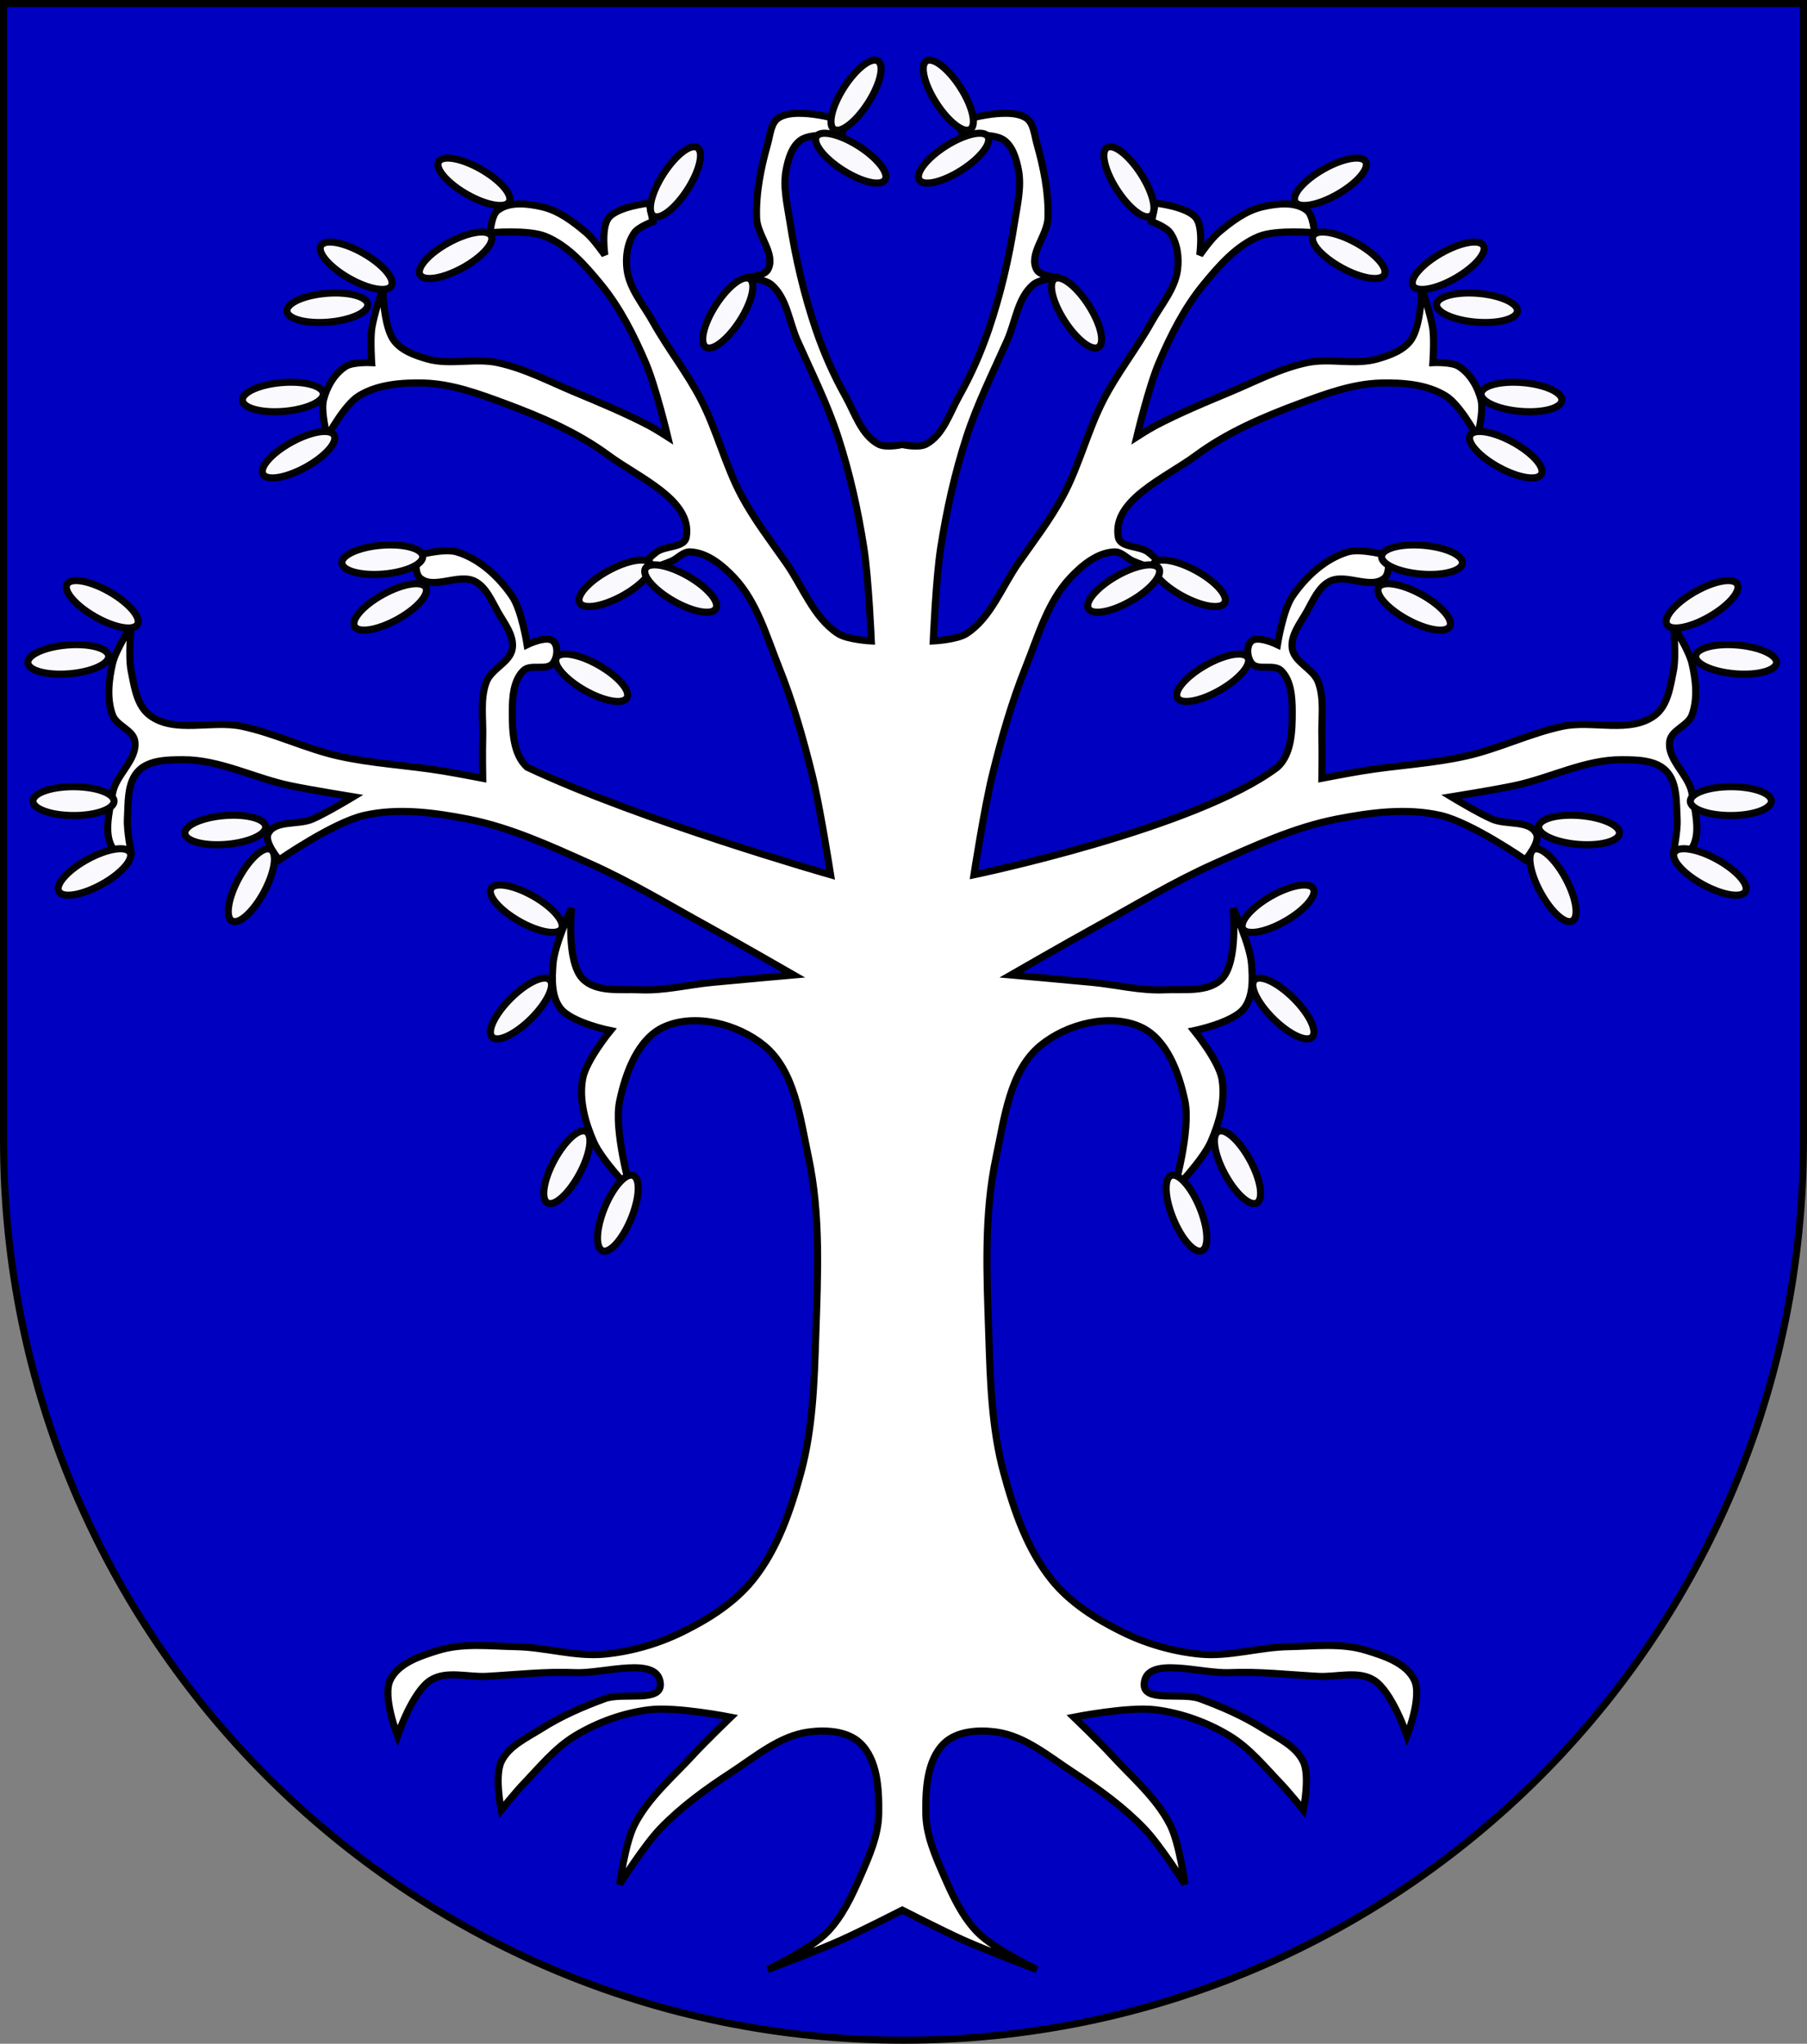 <?xml version="1.0" encoding="UTF-8" standalone="no"?>
<!-- Created with Inkscape (http://www.inkscape.org/) -->

<svg
   xmlns:dc="http://purl.org/dc/elements/1.1/"
   xmlns:cc="http://creativecommons.org/ns#"
   xmlns:rdf="http://www.w3.org/1999/02/22-rdf-syntax-ns#"
   xmlns:svg="http://www.w3.org/2000/svg"
   xmlns="http://www.w3.org/2000/svg"
   xmlns:sodipodi="http://sodipodi.sourceforge.net/DTD/sodipodi-0.dtd"
   xmlns:inkscape="http://www.inkscape.org/namespaces/inkscape"
   width="763"
   height="863"
   id="svg2"
   version="1.1"
   inkscape:version="0.48.0 r9654"
   sodipodi:docname="Wappen_Familie_Keres.svg">
  <rect width="100%" height="100%" fill="#808080" stroke="none"/>
  <defs
     id="defs4">
    <inkscape:perspective
       sodipodi:type="inkscape:persp3d"
       inkscape:vp_x="0 : 526.18109 : 1"
       inkscape:vp_y="0 : 1000 : 0"
       inkscape:vp_z="744.09448 : 526.18109 : 1"
       inkscape:persp3d-origin="372.04724 : 350.78739 : 1"
       id="perspective10" />
    <inkscape:perspective
       id="perspective2828"
       inkscape:persp3d-origin="0.5 : 0.33333333 : 1"
       inkscape:vp_z="1 : 0.5 : 1"
       inkscape:vp_y="0 : 1000 : 0"
       inkscape:vp_x="0 : 0.5 : 1"
       sodipodi:type="inkscape:persp3d" />
    <inkscape:perspective
       id="perspective2828-7"
       inkscape:persp3d-origin="0.5 : 0.33333333 : 1"
       inkscape:vp_z="1 : 0.5 : 1"
       inkscape:vp_y="0 : 1000 : 0"
       inkscape:vp_x="0 : 0.5 : 1"
       sodipodi:type="inkscape:persp3d" />
    <inkscape:perspective
       id="perspective3640"
       inkscape:persp3d-origin="0.5 : 0.33333333 : 1"
       inkscape:vp_z="1 : 0.5 : 1"
       inkscape:vp_y="0 : 1000 : 0"
       inkscape:vp_x="0 : 0.5 : 1"
       sodipodi:type="inkscape:persp3d" />
    <inkscape:perspective
       id="perspective3670"
       inkscape:persp3d-origin="0.5 : 0.33333333 : 1"
       inkscape:vp_z="1 : 0.5 : 1"
       inkscape:vp_y="0 : 1000 : 0"
       inkscape:vp_x="0 : 0.5 : 1"
       sodipodi:type="inkscape:persp3d" />
    <inkscape:perspective
       id="perspective3693"
       inkscape:persp3d-origin="0.5 : 0.33333333 : 1"
       inkscape:vp_z="1 : 0.5 : 1"
       inkscape:vp_y="0 : 1000 : 0"
       inkscape:vp_x="0 : 0.5 : 1"
       sodipodi:type="inkscape:persp3d" />
    <inkscape:perspective
       id="perspective3720"
       inkscape:persp3d-origin="0.5 : 0.33333333 : 1"
       inkscape:vp_z="1 : 0.5 : 1"
       inkscape:vp_y="0 : 1000 : 0"
       inkscape:vp_x="0 : 0.5 : 1"
       sodipodi:type="inkscape:persp3d" />
    <inkscape:perspective
       id="perspective3747"
       inkscape:persp3d-origin="0.5 : 0.33333333 : 1"
       inkscape:vp_z="1 : 0.5 : 1"
       inkscape:vp_y="0 : 1000 : 0"
       inkscape:vp_x="0 : 0.5 : 1"
       sodipodi:type="inkscape:persp3d" />
    <inkscape:perspective
       id="perspective3763"
       inkscape:persp3d-origin="0.5 : 0.33333333 : 1"
       inkscape:vp_z="1 : 0.5 : 1"
       inkscape:vp_y="0 : 1000 : 0"
       inkscape:vp_x="0 : 0.5 : 1"
       sodipodi:type="inkscape:persp3d" />
    <inkscape:perspective
       id="perspective3792"
       inkscape:persp3d-origin="0.5 : 0.33333333 : 1"
       inkscape:vp_z="1 : 0.5 : 1"
       inkscape:vp_y="0 : 1000 : 0"
       inkscape:vp_x="0 : 0.5 : 1"
       sodipodi:type="inkscape:persp3d" />
    <inkscape:perspective
       id="perspective3814"
       inkscape:persp3d-origin="0.5 : 0.33333333 : 1"
       inkscape:vp_z="1 : 0.5 : 1"
       inkscape:vp_y="0 : 1000 : 0"
       inkscape:vp_x="0 : 0.5 : 1"
       sodipodi:type="inkscape:persp3d" />
    <inkscape:perspective
       id="perspective3841"
       inkscape:persp3d-origin="0.5 : 0.33333333 : 1"
       inkscape:vp_z="1 : 0.5 : 1"
       inkscape:vp_y="0 : 1000 : 0"
       inkscape:vp_x="0 : 0.5 : 1"
       sodipodi:type="inkscape:persp3d" />
    <inkscape:perspective
       id="perspective3841-5"
       inkscape:persp3d-origin="0.5 : 0.33333333 : 1"
       inkscape:vp_z="1 : 0.5 : 1"
       inkscape:vp_y="0 : 1000 : 0"
       inkscape:vp_x="0 : 0.5 : 1"
       sodipodi:type="inkscape:persp3d" />
    <inkscape:perspective
       id="perspective3872"
       inkscape:persp3d-origin="0.5 : 0.33333333 : 1"
       inkscape:vp_z="1 : 0.5 : 1"
       inkscape:vp_y="0 : 1000 : 0"
       inkscape:vp_x="0 : 0.5 : 1"
       sodipodi:type="inkscape:persp3d" />
    <inkscape:perspective
       id="perspective3898"
       inkscape:persp3d-origin="0.5 : 0.33333333 : 1"
       inkscape:vp_z="1 : 0.5 : 1"
       inkscape:vp_y="0 : 1000 : 0"
       inkscape:vp_x="0 : 0.5 : 1"
       sodipodi:type="inkscape:persp3d" />
    <inkscape:perspective
       id="perspective3920"
       inkscape:persp3d-origin="0.5 : 0.33333333 : 1"
       inkscape:vp_z="1 : 0.5 : 1"
       inkscape:vp_y="0 : 1000 : 0"
       inkscape:vp_x="0 : 0.5 : 1"
       sodipodi:type="inkscape:persp3d" />
    <inkscape:perspective
       id="perspective2860"
       inkscape:persp3d-origin="0.5 : 0.33333333 : 1"
       inkscape:vp_z="1 : 0.5 : 1"
       inkscape:vp_y="0 : 1000 : 0"
       inkscape:vp_x="0 : 0.5 : 1"
       sodipodi:type="inkscape:persp3d" />
    <inkscape:perspective
       id="perspective3672"
       inkscape:persp3d-origin="0.5 : 0.33333333 : 1"
       inkscape:vp_z="1 : 0.5 : 1"
       inkscape:vp_y="0 : 1000 : 0"
       inkscape:vp_x="0 : 0.5 : 1"
       sodipodi:type="inkscape:persp3d" />
    <inkscape:perspective
       id="perspective3695"
       inkscape:persp3d-origin="0.5 : 0.33333333 : 1"
       inkscape:vp_z="1 : 0.5 : 1"
       inkscape:vp_y="0 : 1000 : 0"
       inkscape:vp_x="0 : 0.5 : 1"
       sodipodi:type="inkscape:persp3d" />
    <inkscape:perspective
       id="perspective3261"
       inkscape:persp3d-origin="0.5 : 0.33333333 : 1"
       inkscape:vp_z="1 : 0.5 : 1"
       inkscape:vp_y="0 : 1000 : 0"
       inkscape:vp_x="0 : 0.5 : 1"
       sodipodi:type="inkscape:persp3d" />
    <inkscape:perspective
       id="perspective2828-1"
       inkscape:persp3d-origin="0.5 : 0.33333333 : 1"
       inkscape:vp_z="1 : 0.5 : 1"
       inkscape:vp_y="0 : 1000 : 0"
       inkscape:vp_x="0 : 0.5 : 1"
       sodipodi:type="inkscape:persp3d" />
    <inkscape:perspective
       id="perspective3652"
       inkscape:persp3d-origin="0.5 : 0.33333333 : 1"
       inkscape:vp_z="1 : 0.5 : 1"
       inkscape:vp_y="0 : 1000 : 0"
       inkscape:vp_x="0 : 0.5 : 1"
       sodipodi:type="inkscape:persp3d" />
    <inkscape:perspective
       id="perspective3652-2"
       inkscape:persp3d-origin="0.5 : 0.33333333 : 1"
       inkscape:vp_z="1 : 0.5 : 1"
       inkscape:vp_y="0 : 1000 : 0"
       inkscape:vp_x="0 : 0.5 : 1"
       sodipodi:type="inkscape:persp3d" />
    <inkscape:perspective
       id="perspective3652-5"
       inkscape:persp3d-origin="0.5 : 0.33333333 : 1"
       inkscape:vp_z="1 : 0.5 : 1"
       inkscape:vp_y="0 : 1000 : 0"
       inkscape:vp_x="0 : 0.5 : 1"
       sodipodi:type="inkscape:persp3d" />
    <inkscape:perspective
       id="perspective3727"
       inkscape:persp3d-origin="0.5 : 0.33333333 : 1"
       inkscape:vp_z="1 : 0.5 : 1"
       inkscape:vp_y="0 : 1000 : 0"
       inkscape:vp_x="0 : 0.5 : 1"
       sodipodi:type="inkscape:persp3d" />
    <inkscape:perspective
       id="perspective3843"
       inkscape:persp3d-origin="0.5 : 0.33333333 : 1"
       inkscape:vp_z="1 : 0.5 : 1"
       inkscape:vp_y="0 : 1000 : 0"
       inkscape:vp_x="0 : 0.5 : 1"
       sodipodi:type="inkscape:persp3d" />
    <inkscape:perspective
       id="perspective3970"
       inkscape:persp3d-origin="0.5 : 0.33333333 : 1"
       inkscape:vp_z="1 : 0.5 : 1"
       inkscape:vp_y="0 : 1000 : 0"
       inkscape:vp_x="0 : 0.5 : 1"
       sodipodi:type="inkscape:persp3d" />
    <inkscape:perspective
       id="perspective4007"
       inkscape:persp3d-origin="0.5 : 0.33333333 : 1"
       inkscape:vp_z="1 : 0.5 : 1"
       inkscape:vp_y="0 : 1000 : 0"
       inkscape:vp_x="0 : 0.5 : 1"
       sodipodi:type="inkscape:persp3d" />
    <inkscape:perspective
       id="perspective4062"
       inkscape:persp3d-origin="0.5 : 0.33333333 : 1"
       inkscape:vp_z="1 : 0.5 : 1"
       inkscape:vp_y="0 : 1000 : 0"
       inkscape:vp_x="0 : 0.5 : 1"
       sodipodi:type="inkscape:persp3d" />
    <inkscape:perspective
       id="perspective4153"
       inkscape:persp3d-origin="0.5 : 0.33333333 : 1"
       inkscape:vp_z="1 : 0.5 : 1"
       inkscape:vp_y="0 : 1000 : 0"
       inkscape:vp_x="0 : 0.5 : 1"
       sodipodi:type="inkscape:persp3d" />
    <inkscape:perspective
       id="perspective4316"
       inkscape:persp3d-origin="0.5 : 0.33333333 : 1"
       inkscape:vp_z="1 : 0.5 : 1"
       inkscape:vp_y="0 : 1000 : 0"
       inkscape:vp_x="0 : 0.5 : 1"
       sodipodi:type="inkscape:persp3d" />
    <inkscape:perspective
       id="perspective4316-9"
       inkscape:persp3d-origin="0.5 : 0.33333333 : 1"
       inkscape:vp_z="1 : 0.5 : 1"
       inkscape:vp_y="0 : 1000 : 0"
       inkscape:vp_x="0 : 0.5 : 1"
       sodipodi:type="inkscape:persp3d" />
    <inkscape:perspective
       id="perspective2991"
       inkscape:persp3d-origin="0.5 : 0.33333333 : 1"
       inkscape:vp_z="1 : 0.5 : 1"
       inkscape:vp_y="0 : 1000 : 0"
       inkscape:vp_x="0 : 0.5 : 1"
       sodipodi:type="inkscape:persp3d" />
    <filter
       id="filter3144-1"
       inkscape:label="Specular light"
       inkscape:menu="ABCs"
       inkscape:menu-tooltip="Basic specular bevel to use for building textures"
       color-interpolation-filters="sRGB">
      <feGaussianBlur
         id="feGaussianBlur3146-6"
         result="result0"
         in="SourceAlpha"
         stdDeviation="6" />
      <feSpecularLighting
         id="feSpecularLighting3148-5"
         specularExponent="25"
         specularConstant="1"
         surfaceScale="10"
         lighting-color="#ffffff"
         result="result1"
         in="result0">
        <feDistantLight
           id="feDistantLight3150-7"
           azimuth="235"
           elevation="45" />
      </feSpecularLighting>
      <feComposite
         k4="0"
         k1="0"
         id="feComposite3152-5"
         in2="result1"
         k3="1"
         k2="1"
         operator="arithmetic"
         result="result4"
         in="SourceGraphic" />
      <feComposite
         id="feComposite3154-4"
         in2="SourceAlpha"
         operator="in"
         result="result2"
         in="result4" />
    </filter>
    <filter
       id="filter3144"
       inkscape:label="Specular light"
       inkscape:menu="ABCs"
       inkscape:menu-tooltip="Basic specular bevel to use for building textures"
       color-interpolation-filters="sRGB">
      <feGaussianBlur
         id="feGaussianBlur3146"
         result="result0"
         in="SourceAlpha"
         stdDeviation="6" />
      <feSpecularLighting
         id="feSpecularLighting3148"
         specularExponent="25"
         specularConstant="1"
         surfaceScale="10"
         lighting-color="#ffffff"
         result="result1"
         in="result0">
        <feDistantLight
           id="feDistantLight3150"
           azimuth="235"
           elevation="45" />
      </feSpecularLighting>
      <feComposite
         id="feComposite3152"
         in2="result1"
         k3="1"
         k2="1"
         operator="arithmetic"
         result="result4"
         in="SourceGraphic"
         k1="0"
         k4="0" />
      <feComposite
         id="feComposite3154"
         in2="SourceAlpha"
         operator="in"
         result="result2"
         in="result4" />
    </filter>
    <filter
       id="filter2820-2-1"
       inkscape:label="Specular light"
       inkscape:menu="ABCs"
       inkscape:menu-tooltip="Basic specular bevel to use for building textures"
       color-interpolation-filters="sRGB">
      <feGaussianBlur
         id="feGaussianBlur2822-4-5"
         result="result0"
         in="SourceAlpha"
         stdDeviation="6" />
      <feSpecularLighting
         id="feSpecularLighting2824-5-4"
         specularExponent="25"
         specularConstant="1"
         surfaceScale="10"
         lighting-color="#ffffff"
         result="result1"
         in="result0">
        <feDistantLight
           id="feDistantLight2826-5-2"
           azimuth="235"
           elevation="45" />
      </feSpecularLighting>
      <feComposite
         k4="0"
         k1="0"
         id="feComposite2828-1-0"
         in2="result1"
         k3="1"
         k2="1"
         operator="arithmetic"
         result="result4"
         in="SourceGraphic" />
      <feComposite
         id="feComposite2830-7-97"
         in2="SourceAlpha"
         operator="in"
         result="result2"
         in="result4" />
    </filter>
    <filter
       id="filter2820-8"
       inkscape:label="Specular light"
       inkscape:menu="ABCs"
       inkscape:menu-tooltip="Basic specular bevel to use for building textures"
       color-interpolation-filters="sRGB">
      <feGaussianBlur
         id="feGaussianBlur2822-82"
         result="result0"
         in="SourceAlpha"
         stdDeviation="6" />
      <feSpecularLighting
         id="feSpecularLighting2824-9"
         specularExponent="25"
         specularConstant="1"
         surfaceScale="10"
         lighting-color="#ffffff"
         result="result1"
         in="result0">
        <feDistantLight
           id="feDistantLight2826-1"
           azimuth="235"
           elevation="45" />
      </feSpecularLighting>
      <feComposite
         k4="0"
         k1="0"
         id="feComposite2828-35"
         in2="result1"
         k3="1"
         k2="1"
         operator="arithmetic"
         result="result4"
         in="SourceGraphic" />
      <feComposite
         id="feComposite2830-9"
         in2="SourceAlpha"
         operator="in"
         result="result2"
         in="result4" />
    </filter>
    <filter
       id="filter2820-1-6"
       inkscape:label="Specular light"
       inkscape:menu="ABCs"
       inkscape:menu-tooltip="Basic specular bevel to use for building textures"
       color-interpolation-filters="sRGB">
      <feGaussianBlur
         id="feGaussianBlur2822-7-1"
         result="result0"
         in="SourceAlpha"
         stdDeviation="6" />
      <feSpecularLighting
         id="feSpecularLighting2824-4-3"
         specularExponent="25"
         specularConstant="1"
         surfaceScale="10"
         lighting-color="#ffffff"
         result="result1"
         in="result0">
        <feDistantLight
           id="feDistantLight2826-0-8"
           azimuth="235"
           elevation="45" />
      </feSpecularLighting>
      <feComposite
         k4="0"
         k1="0"
         id="feComposite2828-9-9"
         in2="result1"
         k3="1"
         k2="1"
         operator="arithmetic"
         result="result4"
         in="SourceGraphic" />
      <feComposite
         id="feComposite2830-4-3"
         in2="SourceAlpha"
         operator="in"
         result="result2"
         in="result4" />
    </filter>
    <filter
       id="filter2820-24"
       inkscape:label="Specular light"
       inkscape:menu="ABCs"
       inkscape:menu-tooltip="Basic specular bevel to use for building textures"
       color-interpolation-filters="sRGB">
      <feGaussianBlur
         id="feGaussianBlur2822-8"
         result="result0"
         in="SourceAlpha"
         stdDeviation="6" />
      <feSpecularLighting
         id="feSpecularLighting2824-6"
         specularExponent="25"
         specularConstant="1"
         surfaceScale="10"
         lighting-color="#ffffff"
         result="result1"
         in="result0">
        <feDistantLight
           id="feDistantLight2826-50"
           azimuth="235"
           elevation="45" />
      </feSpecularLighting>
      <feComposite
         k4="0"
         k1="0"
         id="feComposite2828-90"
         in2="result1"
         k3="1"
         k2="1"
         operator="arithmetic"
         result="result4"
         in="SourceGraphic" />
      <feComposite
         id="feComposite2830-0"
         in2="SourceAlpha"
         operator="in"
         result="result2"
         in="result4" />
    </filter>
    <filter
       id="filter2820-3"
       inkscape:label="Specular light"
       inkscape:menu="ABCs"
       inkscape:menu-tooltip="Basic specular bevel to use for building textures"
       color-interpolation-filters="sRGB">
      <feGaussianBlur
         id="feGaussianBlur2822-1"
         result="result0"
         in="SourceAlpha"
         stdDeviation="6" />
      <feSpecularLighting
         id="feSpecularLighting2824-2"
         specularExponent="25"
         specularConstant="1"
         surfaceScale="10"
         lighting-color="#ffffff"
         result="result1"
         in="result0">
        <feDistantLight
           id="feDistantLight2826-3"
           azimuth="235"
           elevation="45" />
      </feSpecularLighting>
      <feComposite
         k4="0"
         k1="0"
         id="feComposite2828-3"
         in2="result1"
         k3="1"
         k2="1"
         operator="arithmetic"
         result="result4"
         in="SourceGraphic" />
      <feComposite
         id="feComposite2830-41"
         in2="SourceAlpha"
         operator="in"
         result="result2"
         in="result4" />
    </filter>
    <filter
       id="filter2820-1-1"
       inkscape:label="Specular light"
       inkscape:menu="ABCs"
       inkscape:menu-tooltip="Basic specular bevel to use for building textures"
       color-interpolation-filters="sRGB">
      <feGaussianBlur
         id="feGaussianBlur2822-7-3"
         result="result0"
         in="SourceAlpha"
         stdDeviation="6" />
      <feSpecularLighting
         id="feSpecularLighting2824-4-8"
         specularExponent="25"
         specularConstant="1"
         surfaceScale="10"
         lighting-color="#ffffff"
         result="result1"
         in="result0">
        <feDistantLight
           id="feDistantLight2826-0-7"
           azimuth="235"
           elevation="45" />
      </feSpecularLighting>
      <feComposite
         k4="0"
         k1="0"
         id="feComposite2828-9-4"
         in2="result1"
         k3="1"
         k2="1"
         operator="arithmetic"
         result="result4"
         in="SourceGraphic" />
      <feComposite
         id="feComposite2830-4-2"
         in2="SourceAlpha"
         operator="in"
         result="result2"
         in="result4" />
    </filter>
    <filter
       id="filter2820-2-7"
       inkscape:label="Specular light"
       inkscape:menu="ABCs"
       inkscape:menu-tooltip="Basic specular bevel to use for building textures"
       color-interpolation-filters="sRGB">
      <feGaussianBlur
         id="feGaussianBlur2822-4-79"
         result="result0"
         in="SourceAlpha"
         stdDeviation="6" />
      <feSpecularLighting
         id="feSpecularLighting2824-5-3"
         specularExponent="25"
         specularConstant="1"
         surfaceScale="10"
         lighting-color="#ffffff"
         result="result1"
         in="result0">
        <feDistantLight
           id="feDistantLight2826-5-19"
           azimuth="235"
           elevation="45" />
      </feSpecularLighting>
      <feComposite
         k4="0"
         k1="0"
         id="feComposite2828-1-86"
         in2="result1"
         k3="1"
         k2="1"
         operator="arithmetic"
         result="result4"
         in="SourceGraphic" />
      <feComposite
         id="feComposite2830-7-5"
         in2="SourceAlpha"
         operator="in"
         result="result2"
         in="result4" />
    </filter>
    <filter
       id="filter2820-15"
       inkscape:label="Specular light"
       inkscape:menu="ABCs"
       inkscape:menu-tooltip="Basic specular bevel to use for building textures"
       color-interpolation-filters="sRGB">
      <feGaussianBlur
         id="feGaussianBlur2822-2"
         result="result0"
         in="SourceAlpha"
         stdDeviation="6" />
      <feSpecularLighting
         id="feSpecularLighting2824-7"
         specularExponent="25"
         specularConstant="1"
         surfaceScale="10"
         lighting-color="#ffffff"
         result="result1"
         in="result0">
        <feDistantLight
           id="feDistantLight2826-6"
           azimuth="235"
           elevation="45" />
      </feSpecularLighting>
      <feComposite
         k4="0"
         k1="0"
         id="feComposite2828-14"
         in2="result1"
         k3="1"
         k2="1"
         operator="arithmetic"
         result="result4"
         in="SourceGraphic" />
      <feComposite
         id="feComposite2830-2"
         in2="SourceAlpha"
         operator="in"
         result="result2"
         in="result4" />
    </filter>
    <filter
       id="filter2820-1-3"
       inkscape:label="Specular light"
       inkscape:menu="ABCs"
       inkscape:menu-tooltip="Basic specular bevel to use for building textures"
       color-interpolation-filters="sRGB">
      <feGaussianBlur
         id="feGaussianBlur2822-7-2"
         result="result0"
         in="SourceAlpha"
         stdDeviation="6" />
      <feSpecularLighting
         id="feSpecularLighting2824-4-2"
         specularExponent="25"
         specularConstant="1"
         surfaceScale="10"
         lighting-color="#ffffff"
         result="result1"
         in="result0">
        <feDistantLight
           id="feDistantLight2826-0-1"
           azimuth="235"
           elevation="45" />
      </feSpecularLighting>
      <feComposite
         k4="0"
         k1="0"
         id="feComposite2828-9-6"
         in2="result1"
         k3="1"
         k2="1"
         operator="arithmetic"
         result="result4"
         in="SourceGraphic" />
      <feComposite
         id="feComposite2830-4-8"
         in2="SourceAlpha"
         operator="in"
         result="result2"
         in="result4" />
    </filter>
    <filter
       id="filter2820-2-5"
       inkscape:label="Specular light"
       inkscape:menu="ABCs"
       inkscape:menu-tooltip="Basic specular bevel to use for building textures"
       color-interpolation-filters="sRGB">
      <feGaussianBlur
         id="feGaussianBlur2822-4-7"
         result="result0"
         in="SourceAlpha"
         stdDeviation="6" />
      <feSpecularLighting
         id="feSpecularLighting2824-5-6"
         specularExponent="25"
         specularConstant="1"
         surfaceScale="10"
         lighting-color="#ffffff"
         result="result1"
         in="result0">
        <feDistantLight
           id="feDistantLight2826-5-1"
           azimuth="235"
           elevation="45" />
      </feSpecularLighting>
      <feComposite
         k4="0"
         k1="0"
         id="feComposite2828-1-8"
         in2="result1"
         k3="1"
         k2="1"
         operator="arithmetic"
         result="result4"
         in="SourceGraphic" />
      <feComposite
         id="feComposite2830-7-9"
         in2="SourceAlpha"
         operator="in"
         result="result2"
         in="result4" />
    </filter>
    <filter
       id="filter3198"
       inkscape:label="Specular light"
       inkscape:menu="ABCs"
       inkscape:menu-tooltip="Basic specular bevel to use for building textures"
       color-interpolation-filters="sRGB">
      <feGaussianBlur
         id="feGaussianBlur3200"
         result="result0"
         in="SourceAlpha"
         stdDeviation="6" />
      <feSpecularLighting
         id="feSpecularLighting3202"
         specularExponent="25"
         specularConstant="1"
         surfaceScale="10"
         lighting-color="#ffffff"
         result="result1"
         in="result0">
        <feDistantLight
           id="feDistantLight3204"
           azimuth="235"
           elevation="45" />
      </feSpecularLighting>
      <feComposite
         id="feComposite3206"
         in2="result1"
         k3="1"
         k2="1"
         operator="arithmetic"
         result="result4"
         in="SourceGraphic"
         k1="0"
         k4="0" />
      <feComposite
         id="feComposite3208"
         in2="SourceAlpha"
         operator="in"
         result="result2"
         in="result4" />
    </filter>
    <filter
       id="filter2820"
       inkscape:label="Specular light"
       inkscape:menu="ABCs"
       inkscape:menu-tooltip="Basic specular bevel to use for building textures"
       color-interpolation-filters="sRGB">
      <feGaussianBlur
         id="feGaussianBlur2822"
         result="result0"
         in="SourceAlpha"
         stdDeviation="6" />
      <feSpecularLighting
         id="feSpecularLighting2824"
         specularExponent="25"
         specularConstant="1"
         surfaceScale="10"
         lighting-color="#ffffff"
         result="result1"
         in="result0">
        <feDistantLight
           id="feDistantLight2826"
           azimuth="235"
           elevation="45" />
      </feSpecularLighting>
      <feComposite
         id="feComposite2828"
         in2="result1"
         k3="1"
         k2="1"
         operator="arithmetic"
         result="result4"
         in="SourceGraphic"
         k1="0"
         k4="0" />
      <feComposite
         id="feComposite2830"
         in2="SourceAlpha"
         operator="in"
         result="result2"
         in="result4" />
    </filter>
    <filter
       id="filter2820-1"
       inkscape:label="Specular light"
       inkscape:menu="ABCs"
       inkscape:menu-tooltip="Basic specular bevel to use for building textures"
       color-interpolation-filters="sRGB">
      <feGaussianBlur
         id="feGaussianBlur2822-7"
         result="result0"
         in="SourceAlpha"
         stdDeviation="6" />
      <feSpecularLighting
         id="feSpecularLighting2824-4"
         specularExponent="25"
         specularConstant="1"
         surfaceScale="10"
         lighting-color="#ffffff"
         result="result1"
         in="result0">
        <feDistantLight
           id="feDistantLight2826-0"
           azimuth="235"
           elevation="45" />
      </feSpecularLighting>
      <feComposite
         k4="0"
         k1="0"
         id="feComposite2828-9"
         in2="result1"
         k3="1"
         k2="1"
         operator="arithmetic"
         result="result4"
         in="SourceGraphic" />
      <feComposite
         id="feComposite2830-4"
         in2="SourceAlpha"
         operator="in"
         result="result2"
         in="result4" />
    </filter>
    <filter
       id="filter2820-2"
       inkscape:label="Specular light"
       inkscape:menu="ABCs"
       inkscape:menu-tooltip="Basic specular bevel to use for building textures"
       color-interpolation-filters="sRGB">
      <feGaussianBlur
         id="feGaussianBlur2822-4"
         result="result0"
         in="SourceAlpha"
         stdDeviation="6" />
      <feSpecularLighting
         id="feSpecularLighting2824-5"
         specularExponent="25"
         specularConstant="1"
         surfaceScale="10"
         lighting-color="#ffffff"
         result="result1"
         in="result0">
        <feDistantLight
           id="feDistantLight2826-5"
           azimuth="235"
           elevation="45" />
      </feSpecularLighting>
      <feComposite
         k4="0"
         k1="0"
         id="feComposite2828-1"
         in2="result1"
         k3="1"
         k2="1"
         operator="arithmetic"
         result="result4"
         in="SourceGraphic" />
      <feComposite
         id="feComposite2830-7"
         in2="SourceAlpha"
         operator="in"
         result="result2"
         in="result4" />
    </filter>
    <inkscape:perspective
       id="perspective3838"
       inkscape:persp3d-origin="0.5 : 0.33333333 : 1"
       inkscape:vp_z="1 : 0.5 : 1"
       inkscape:vp_y="0 : 1000 : 0"
       inkscape:vp_x="0 : 0.5 : 1"
       sodipodi:type="inkscape:persp3d" />
    <inkscape:perspective
       id="perspective3781"
       inkscape:persp3d-origin="0.5 : 0.33333333 : 1"
       inkscape:vp_z="1 : 0.5 : 1"
       inkscape:vp_y="0 : 1000 : 0"
       inkscape:vp_x="0 : 0.5 : 1"
       sodipodi:type="inkscape:persp3d" />
    <inkscape:perspective
       id="perspective3806"
       inkscape:persp3d-origin="0.5 : 0.33333333 : 1"
       inkscape:vp_z="1 : 0.5 : 1"
       inkscape:vp_y="0 : 1000 : 0"
       inkscape:vp_x="0 : 0.5 : 1"
       sodipodi:type="inkscape:persp3d" />
    <inkscape:perspective
       id="perspective3829"
       inkscape:persp3d-origin="0.5 : 0.33333333 : 1"
       inkscape:vp_z="1 : 0.5 : 1"
       inkscape:vp_y="0 : 1000 : 0"
       inkscape:vp_x="0 : 0.5 : 1"
       sodipodi:type="inkscape:persp3d" />
    <inkscape:perspective
       id="perspective3883"
       inkscape:persp3d-origin="0.5 : 0.33333333 : 1"
       inkscape:vp_z="1 : 0.5 : 1"
       inkscape:vp_y="0 : 1000 : 0"
       inkscape:vp_x="0 : 0.5 : 1"
       sodipodi:type="inkscape:persp3d" />
    <inkscape:perspective
       id="perspective3883-1"
       inkscape:persp3d-origin="0.5 : 0.33333333 : 1"
       inkscape:vp_z="1 : 0.5 : 1"
       inkscape:vp_y="0 : 1000 : 0"
       inkscape:vp_x="0 : 0.5 : 1"
       sodipodi:type="inkscape:persp3d" />
    <inkscape:perspective
       id="perspective3883-2"
       inkscape:persp3d-origin="0.5 : 0.33333333 : 1"
       inkscape:vp_z="1 : 0.5 : 1"
       inkscape:vp_y="0 : 1000 : 0"
       inkscape:vp_x="0 : 0.5 : 1"
       sodipodi:type="inkscape:persp3d" />
    <inkscape:perspective
       id="perspective3923"
       inkscape:persp3d-origin="0.5 : 0.33333333 : 1"
       inkscape:vp_z="1 : 0.5 : 1"
       inkscape:vp_y="0 : 1000 : 0"
       inkscape:vp_x="0 : 0.5 : 1"
       sodipodi:type="inkscape:persp3d" />
    <inkscape:perspective
       id="perspective3923-3"
       inkscape:persp3d-origin="0.5 : 0.33333333 : 1"
       inkscape:vp_z="1 : 0.5 : 1"
       inkscape:vp_y="0 : 1000 : 0"
       inkscape:vp_x="0 : 0.5 : 1"
       sodipodi:type="inkscape:persp3d" />
    <inkscape:perspective
       id="perspective3923-8"
       inkscape:persp3d-origin="0.5 : 0.33333333 : 1"
       inkscape:vp_z="1 : 0.5 : 1"
       inkscape:vp_y="0 : 1000 : 0"
       inkscape:vp_x="0 : 0.5 : 1"
       sodipodi:type="inkscape:persp3d" />
    <inkscape:perspective
       id="perspective3923-2"
       inkscape:persp3d-origin="0.5 : 0.33333333 : 1"
       inkscape:vp_z="1 : 0.5 : 1"
       inkscape:vp_y="0 : 1000 : 0"
       inkscape:vp_x="0 : 0.5 : 1"
       sodipodi:type="inkscape:persp3d" />
    <inkscape:perspective
       id="perspective3923-23"
       inkscape:persp3d-origin="0.5 : 0.33333333 : 1"
       inkscape:vp_z="1 : 0.5 : 1"
       inkscape:vp_y="0 : 1000 : 0"
       inkscape:vp_x="0 : 0.5 : 1"
       sodipodi:type="inkscape:persp3d" />
    <inkscape:perspective
       id="perspective3923-87"
       inkscape:persp3d-origin="0.5 : 0.33333333 : 1"
       inkscape:vp_z="1 : 0.5 : 1"
       inkscape:vp_y="0 : 1000 : 0"
       inkscape:vp_x="0 : 0.5 : 1"
       sodipodi:type="inkscape:persp3d" />
    <inkscape:perspective
       id="perspective3923-1"
       inkscape:persp3d-origin="0.5 : 0.33333333 : 1"
       inkscape:vp_z="1 : 0.5 : 1"
       inkscape:vp_y="0 : 1000 : 0"
       inkscape:vp_x="0 : 0.5 : 1"
       sodipodi:type="inkscape:persp3d" />
    <inkscape:perspective
       id="perspective4078"
       inkscape:persp3d-origin="0.5 : 0.33333333 : 1"
       inkscape:vp_z="1 : 0.5 : 1"
       inkscape:vp_y="0 : 1000 : 0"
       inkscape:vp_x="0 : 0.5 : 1"
       sodipodi:type="inkscape:persp3d" />
    <inkscape:perspective
       id="perspective4220"
       inkscape:persp3d-origin="0.5 : 0.33333333 : 1"
       inkscape:vp_z="1 : 0.5 : 1"
       inkscape:vp_y="0 : 1000 : 0"
       inkscape:vp_x="0 : 0.5 : 1"
       sodipodi:type="inkscape:persp3d" />
    <inkscape:perspective
       id="perspective4220-6"
       inkscape:persp3d-origin="0.5 : 0.33333333 : 1"
       inkscape:vp_z="1 : 0.5 : 1"
       inkscape:vp_y="0 : 1000 : 0"
       inkscape:vp_x="0 : 0.5 : 1"
       sodipodi:type="inkscape:persp3d" />
    <inkscape:perspective
       id="perspective4220-2"
       inkscape:persp3d-origin="0.5 : 0.33333333 : 1"
       inkscape:vp_z="1 : 0.5 : 1"
       inkscape:vp_y="0 : 1000 : 0"
       inkscape:vp_x="0 : 0.5 : 1"
       sodipodi:type="inkscape:persp3d" />
    <inkscape:perspective
       id="perspective4220-8"
       inkscape:persp3d-origin="0.5 : 0.33333333 : 1"
       inkscape:vp_z="1 : 0.5 : 1"
       inkscape:vp_y="0 : 1000 : 0"
       inkscape:vp_x="0 : 0.5 : 1"
       sodipodi:type="inkscape:persp3d" />
    <inkscape:perspective
       id="perspective4220-5"
       inkscape:persp3d-origin="0.5 : 0.33333333 : 1"
       inkscape:vp_z="1 : 0.5 : 1"
       inkscape:vp_y="0 : 1000 : 0"
       inkscape:vp_x="0 : 0.5 : 1"
       sodipodi:type="inkscape:persp3d" />
    <inkscape:perspective
       id="perspective4283"
       inkscape:persp3d-origin="0.5 : 0.33333333 : 1"
       inkscape:vp_z="1 : 0.5 : 1"
       inkscape:vp_y="0 : 1000 : 0"
       inkscape:vp_x="0 : 0.5 : 1"
       sodipodi:type="inkscape:persp3d" />
    <inkscape:perspective
       id="perspective4283-0"
       inkscape:persp3d-origin="0.5 : 0.33333333 : 1"
       inkscape:vp_z="1 : 0.5 : 1"
       inkscape:vp_y="0 : 1000 : 0"
       inkscape:vp_x="0 : 0.5 : 1"
       sodipodi:type="inkscape:persp3d" />
    <inkscape:perspective
       id="perspective3821"
       inkscape:persp3d-origin="0.5 : 0.33333333 : 1"
       inkscape:vp_z="1 : 0.5 : 1"
       inkscape:vp_y="0 : 1000 : 0"
       inkscape:vp_x="0 : 0.5 : 1"
       sodipodi:type="inkscape:persp3d" />
    <inkscape:perspective
       id="perspective3028"
       inkscape:persp3d-origin="0.5 : 0.33333333 : 1"
       inkscape:vp_z="1 : 0.5 : 1"
       inkscape:vp_y="0 : 1000 : 0"
       inkscape:vp_x="0 : 0.5 : 1"
       sodipodi:type="inkscape:persp3d" />
    <inkscape:perspective
       id="perspective3046"
       inkscape:persp3d-origin="0.5 : 0.33333333 : 1"
       inkscape:vp_z="1 : 0.5 : 1"
       inkscape:vp_y="0 : 1000 : 0"
       inkscape:vp_x="0 : 0.5 : 1"
       sodipodi:type="inkscape:persp3d" />
    <inkscape:perspective
       id="perspective3072"
       inkscape:persp3d-origin="0.5 : 0.33333333 : 1"
       inkscape:vp_z="1 : 0.5 : 1"
       inkscape:vp_y="0 : 1000 : 0"
       inkscape:vp_x="0 : 0.5 : 1"
       sodipodi:type="inkscape:persp3d" />
    <inkscape:perspective
       id="perspective3096"
       inkscape:persp3d-origin="0.5 : 0.33333333 : 1"
       inkscape:vp_z="1 : 0.5 : 1"
       inkscape:vp_y="0 : 1000 : 0"
       inkscape:vp_x="0 : 0.5 : 1"
       sodipodi:type="inkscape:persp3d" />
    <inkscape:perspective
       id="perspective3902"
       inkscape:persp3d-origin="0.5 : 0.33333333 : 1"
       inkscape:vp_z="1 : 0.5 : 1"
       inkscape:vp_y="0 : 1000 : 0"
       inkscape:vp_x="0 : 0.5 : 1"
       sodipodi:type="inkscape:persp3d" />
    <inkscape:perspective
       id="perspective3902-9"
       inkscape:persp3d-origin="0.5 : 0.33333333 : 1"
       inkscape:vp_z="1 : 0.5 : 1"
       inkscape:vp_y="0 : 1000 : 0"
       inkscape:vp_x="0 : 0.5 : 1"
       sodipodi:type="inkscape:persp3d" />
    <inkscape:perspective
       id="perspective3933"
       inkscape:persp3d-origin="0.5 : 0.33333333 : 1"
       inkscape:vp_z="1 : 0.5 : 1"
       inkscape:vp_y="0 : 1000 : 0"
       inkscape:vp_x="0 : 0.5 : 1"
       sodipodi:type="inkscape:persp3d" />
    <inkscape:perspective
       id="perspective3627"
       inkscape:persp3d-origin="0.5 : 0.33333333 : 1"
       inkscape:vp_z="1 : 0.5 : 1"
       inkscape:vp_y="0 : 1000 : 0"
       inkscape:vp_x="0 : 0.5 : 1"
       sodipodi:type="inkscape:persp3d" />
    <inkscape:perspective
       id="perspective3823"
       inkscape:persp3d-origin="0.5 : 0.33333333 : 1"
       inkscape:vp_z="1 : 0.5 : 1"
       inkscape:vp_y="0 : 1000 : 0"
       inkscape:vp_x="0 : 0.5 : 1"
       sodipodi:type="inkscape:persp3d" />
    <inkscape:perspective
       id="perspective3823-7"
       inkscape:persp3d-origin="0.5 : 0.33333333 : 1"
       inkscape:vp_z="1 : 0.5 : 1"
       inkscape:vp_y="0 : 1000 : 0"
       inkscape:vp_x="0 : 0.5 : 1"
       sodipodi:type="inkscape:persp3d" />
    <inkscape:perspective
       id="perspective3854"
       inkscape:persp3d-origin="0.5 : 0.33333333 : 1"
       inkscape:vp_z="1 : 0.5 : 1"
       inkscape:vp_y="0 : 1000 : 0"
       inkscape:vp_x="0 : 0.5 : 1"
       sodipodi:type="inkscape:persp3d" />
    <inkscape:perspective
       id="perspective3854-9"
       inkscape:persp3d-origin="0.5 : 0.33333333 : 1"
       inkscape:vp_z="1 : 0.5 : 1"
       inkscape:vp_y="0 : 1000 : 0"
       inkscape:vp_x="0 : 0.5 : 1"
       sodipodi:type="inkscape:persp3d" />
    <inkscape:perspective
       id="perspective3854-8"
       inkscape:persp3d-origin="0.5 : 0.33333333 : 1"
       inkscape:vp_z="1 : 0.5 : 1"
       inkscape:vp_y="0 : 1000 : 0"
       inkscape:vp_x="0 : 0.5 : 1"
       sodipodi:type="inkscape:persp3d" />
    <inkscape:perspective
       id="perspective3854-2"
       inkscape:persp3d-origin="0.5 : 0.33333333 : 1"
       inkscape:vp_z="1 : 0.5 : 1"
       inkscape:vp_y="0 : 1000 : 0"
       inkscape:vp_x="0 : 0.5 : 1"
       sodipodi:type="inkscape:persp3d" />
    <inkscape:perspective
       id="perspective3903"
       inkscape:persp3d-origin="0.5 : 0.33333333 : 1"
       inkscape:vp_z="1 : 0.5 : 1"
       inkscape:vp_y="0 : 1000 : 0"
       inkscape:vp_x="0 : 0.5 : 1"
       sodipodi:type="inkscape:persp3d" />
    <inkscape:perspective
       id="perspective3205"
       inkscape:persp3d-origin="0.5 : 0.33333333 : 1"
       inkscape:vp_z="1 : 0.5 : 1"
       inkscape:vp_y="0 : 1000 : 0"
       inkscape:vp_x="0 : 0.5 : 1"
       sodipodi:type="inkscape:persp3d" />
    <inkscape:perspective
       id="perspective3221"
       inkscape:persp3d-origin="0.5 : 0.33333333 : 1"
       inkscape:vp_z="1 : 0.5 : 1"
       inkscape:vp_y="0 : 1000 : 0"
       inkscape:vp_x="0 : 0.5 : 1"
       sodipodi:type="inkscape:persp3d" />
    <inkscape:perspective
       id="perspective2995"
       inkscape:persp3d-origin="0.5 : 0.33333333 : 1"
       inkscape:vp_z="1 : 0.5 : 1"
       inkscape:vp_y="0 : 1000 : 0"
       inkscape:vp_x="0 : 0.5 : 1"
       sodipodi:type="inkscape:persp3d" />
    <inkscape:perspective
       id="perspective3022"
       inkscape:persp3d-origin="0.5 : 0.33333333 : 1"
       inkscape:vp_z="1 : 0.5 : 1"
       inkscape:vp_y="0 : 1000 : 0"
       inkscape:vp_x="0 : 0.5 : 1"
       sodipodi:type="inkscape:persp3d" />
    <inkscape:perspective
       id="perspective3792-1"
       inkscape:persp3d-origin="0.5 : 0.33333333 : 1"
       inkscape:vp_z="1 : 0.5 : 1"
       inkscape:vp_y="0 : 1000 : 0"
       inkscape:vp_x="0 : 0.5 : 1"
       sodipodi:type="inkscape:persp3d" />
    <inkscape:perspective
       id="perspective4918"
       inkscape:persp3d-origin="0.5 : 0.33333333 : 1"
       inkscape:vp_z="1 : 0.5 : 1"
       inkscape:vp_y="0 : 1000 : 0"
       inkscape:vp_x="0 : 0.5 : 1"
       sodipodi:type="inkscape:persp3d" />
  </defs>
  <sodipodi:namedview
     id="base"
     pagecolor="#ffffff"
     bordercolor="#666666"
     borderopacity="1.0"
     inkscape:pageopacity="0.0"
     inkscape:pageshadow="2"
     inkscape:zoom="0.35"
     inkscape:cx="435.3225"
     inkscape:cy="524.58968"
     inkscape:document-units="px"
     inkscape:current-layer="layer1"
     showgrid="false"
     inkscape:window-width="1280"
     inkscape:window-height="751"
     inkscape:window-x="-4"
     inkscape:window-y="-4"
     inkscape:window-maximized="1">
    <inkscape:grid
       type="xygrid"
       id="grid2816"
       empspacing="5"
       visible="true"
       enabled="true"
       snapvisiblegridlinesonly="true" />
  </sodipodi:namedview>
  <g
     inkscape:label="Ebene 1"
     inkscape:groupmode="layer"
     id="layer1"
     transform="translate(-1.644, -192.036)">
    <g
       id="g3264">
      <path
         id="path2850"
         d="m 3.144,193.536 0,480 c 0,209.868 170.132,380 380,380 209.868,0 380,-170.132 380,-380 l 0,-480 -760,0 z"
         style="fill: rgb(0, 0, 192); fill-opacity: 1; stroke: rgb(0, 0, 0); stroke-width: 3; stroke-miterlimit: 4; stroke-opacity: 1; stroke-dasharray: none;" />
      <path
         sodipodi:nodetypes="cscssssssscsscssscssssssscsssssssssssscsscsscssscsssscsscsssscssssscssssscsssssscsscssssccssssscsssssscsscscssssscssscssscsccssssssscsssscssssccsssssscssssssccsssscsssscsssssssccscssscssscssssscscsscsssssscsssssccsssscsscsssssscssssscssssscsssscsscsssscssscsscsscsssssssssssscssssssscssscsscssssssscsc"
         d="m 382.627,998.623 c 0,0 -17.077,8.709 -25.578,12.537 -10.236,4.609 -31.255,12.537 -31.255,12.537 0,0 18.117,-8.639 25.004,-15.671 6.384,-6.52 10.405,-15.138 14.065,-23.506 3.707,-8.477 7.681,-17.385 7.814,-26.64 0.147,-10.262 -0.412,-22.687 -7.814,-29.774 -5.394,-5.165 -14.488,-5.713 -21.878,-4.701 -12.235,1.675 -22.457,10.499 -32.817,17.238 -10.579,6.881 -20.935,14.407 -29.692,23.506 -6.729,6.992 -17.19,23.506 -17.19,23.506 0,0 2.341,-17.402 6.251,-25.073 5.888,-11.554 16.254,-20.216 25.004,-29.774 4.982,-5.442 15.627,-15.671 15.627,-15.671 0,0 -22.96,-4.55 -34.38,-3.134 -10.954,1.358 -21.802,5.255 -31.255,10.97 -8.523,5.152 -14.982,13.176 -21.878,20.372 -3.328,3.472 -9.376,10.97 -9.376,10.97 0,0 -2.9,-14.235 0,-20.372 3.17,-6.709 10.928,-10.143 17.19,-14.104 8.278,-5.236 17.373,-9.169 26.566,-12.537 7.596,-2.782 23.97,1.824 23.441,-6.268 -0.79,-12.09 -23.872,-4.168 -35.943,-4.701 -12.501,-0.552 -25.011,0.889 -37.505,1.567 -7.82,0.425 -16.759,-2.527 -23.441,1.567 -7.776,4.764 -14.065,23.506 -14.065,23.506 0,0 -6.507,-16.365 -3.125,-23.506 3.41,-7.203 12.718,-10.183 20.315,-12.537 10.464,-3.241 21.868,-1.762 32.817,-1.567 12.543,0.224 25.02,4.36 37.505,3.134 11.323,-1.111 22.606,-4.372 32.817,-9.402 11.034,-5.436 21.975,-12.342 29.692,-21.939 10.391,-12.923 15.987,-29.422 20.315,-45.445 5.069,-18.764 5.611,-38.552 6.251,-57.982 0.826,-25.081 2.118,-50.681 -3.125,-75.219 -3.526,-16.503 -5.737,-36.312 -18.753,-47.012 -11.062,-9.094 -29.154,-13.732 -42.194,-7.835 -11.076,5.008 -16.243,19.421 -18.753,31.341 -2.602,12.362 4.688,37.61 4.688,37.61 0,0 -12.181,-12.532 -15.627,-20.372 -3.627,-8.251 -6.248,-17.76 -4.688,-26.64 1.356,-7.721 11.72,-20.372 11.72,-20.372 0,0 -16.385,-3.301 -21.097,-9.402 -3.88,-5.025 -3.621,-12.47 -3.125,-18.805 0.644,-8.234 7.814,-23.506 7.814,-23.506 0,0 -2.273,22.548 4.688,29.774 5.714,5.931 16.006,4.334 24.222,4.701 10.201,0.455 20.31,-2.148 30.473,-3.134 11.454,-1.111 34.38,-3.134 34.38,-3.134 0,0 -23.874,-13.739 -35.943,-20.372 -16.552,-9.098 -32.761,-18.947 -50.007,-26.64 -16.712,-7.455 -33.616,-15.301 -51.57,-18.805 -14.326,-2.796 -29.522,-4.798 -43.756,-1.567 -13.18,2.992 -35.943,18.805 -35.943,18.805 0,0 -6.313,-7.34 -4.688,-10.97 2.699,-6.027 12.711,-3.631 18.753,-6.268 5.985,-2.612 17.19,-9.402 17.19,-9.402 0,0 -17.764,-2.859 -26.566,-4.701 -15.212,-3.184 -29.779,-11.033 -45.319,-10.97 -6.443,0.026 -14.238,0.091 -18.753,4.701 -4.869,4.972 -4.285,13.415 -4.688,20.372 -0.274,4.722 1.563,14.104 1.563,14.104 0,0 -4.732,1.431 -6.251,0 -6.086,-5.734 -2.986,-16.822 -1.563,-25.073 1.352,-7.84 10.577,-14.074 9.376,-21.939 -0.727,-4.76 -7.71,-6.453 -9.376,-10.97 -2.53,-6.859 -1.676,-14.822 0,-21.939 1.338,-5.684 7.814,-15.671 7.814,-15.671 0,0 -1.226,12.658 0,18.805 1.328,6.659 2.413,14.708 7.814,18.805 10.46,7.936 26.237,1.973 39.068,4.701 13.862,2.948 26.803,9.433 40.631,12.537 14.378,3.227 29.213,3.902 43.756,6.268 5.749,0.935 17.19,3.134 17.19,3.134 0,0 -0.191,-11.495 0,-17.238 0.261,-7.848 -1.224,-16.167 1.563,-23.506 2.113,-5.566 10.109,-8.206 10.939,-14.104 0.784,-5.571 -3.502,-10.766 -6.251,-15.671 -2.552,-4.554 -4.797,-10.046 -9.376,-12.537 -6.884,-3.744 -17.637,3.705 -23.441,-1.567 -2.348,-2.133 -1.563,-9.402 -1.563,-9.402 0,0 11.68,-3.228 17.19,-1.567 9.583,2.889 17.813,10.508 23.441,18.805 3.985,5.875 6.251,20.372 6.251,20.372 0,0 8.156,-3.987 10.939,-1.567 2.361,2.053 1.923,6.932 0,9.402 -2.644,3.395 -9.432,0.121 -12.502,3.134 -4.244,4.166 -4.671,11.282 -4.688,17.238 -0.023,8.109 0.266,18.052 6.251,23.506 47.765,22.535 128.144,45.445 128.144,45.445 0,0 -4.386,-28.386 -7.814,-42.311 -3.791,-15.399 -8.164,-30.729 -14.065,-45.445 -5.214,-13.005 -9.193,-27.385 -18.753,-37.61 -4.95,-5.294 -11.52,-10.736 -18.753,-10.97 -2.91,-0.094 -5.132,2.78 -7.814,3.918 -5.083,2.156 -15.627,5.485 -15.627,5.485 0,0 5.791,-6.811 9.376,-9.402 3.78,-2.732 11.702,-1.666 12.502,-6.268 2.719,-15.651 -20.073,-25.037 -32.817,-34.476 -13.117,-9.715 -28.462,-16.266 -43.756,-21.939 -11.079,-4.11 -22.571,-8.337 -34.38,-8.619 -9.294,-0.222 -19.447,0.571 -27.348,5.485 -6.154,3.827 -13.283,17.238 -13.283,17.238 0,0 -2.828,-10.577 -1.563,-15.671 1.362,-5.483 4.61,-11.091 9.376,-14.104 3.116,-1.969 10.939,-1.567 10.939,-1.567 0,0 -0.622,-9.444 0,-14.104 0.788,-5.903 4.688,-17.238 4.688,-17.238 0,0 0.25,15.928 4.688,21.939 3.192,4.322 8.91,6.35 14.065,7.835 9.525,2.745 19.995,-0.488 29.692,1.567 11.453,2.427 22.006,8.037 32.817,12.537 10.552,4.392 21.13,8.797 31.255,14.104 2.692,1.411 7.814,4.701 7.814,4.701 0,0 -5.088,-21.318 -9.376,-31.341 -4.968,-11.611 -10.753,-23.148 -18.753,-32.908 -6.565,-8.01 -13.879,-16.427 -23.441,-20.372 -7.242,-2.988 -23.441,-1.567 -23.441,-1.567 0,0 0.535,-7.361 3.125,-9.402 4.932,-3.887 12.635,-2.955 18.753,-1.567 7.058,1.601 13.227,6.283 18.753,10.97 3.106,2.635 7.814,9.402 7.814,9.402 0,0 -1.65,-11.526 1.563,-15.671 3.742,-4.827 17.19,-6.268 17.19,-6.268 l 1.563,7.835 c 0,0 -6.064,2.212 -7.814,4.701 -3.06,4.354 -3.831,10.391 -3.125,15.671 1.082,8.104 6.966,14.799 10.939,21.939 6.269,11.266 14.406,21.449 20.315,32.908 6.755,13.099 10.216,27.761 17.19,40.744 5.344,9.949 12.283,18.955 18.753,28.207 7.058,10.094 11.576,23.047 21.878,29.774 4.024,2.628 14.065,3.134 14.065,3.134 0,0 -1.115,-26.232 -3.125,-39.177 -2.47,-15.9 -5.971,-31.711 -10.939,-47.012 -4.552,-14.022 -11.215,-27.269 -17.19,-40.744 -3.504,-7.901 -4.379,-17.895 -10.939,-23.506 -2.885,-2.468 -10.939,-3.134 -10.939,-3.134 0,0 7.742,-0.265 9.376,-3.134 3.699,-6.494 -4.456,-14.464 -4.688,-21.939 -0.328,-10.559 1.808,-21.18 4.688,-31.341 1.084,-3.827 1.317,-8.873 4.688,-10.97 7.98,-4.964 28.129,1.567 28.129,1.567 l -1.563,6.268 c 0,0 -12.438,-1.685 -17.19,1.567 -3.848,2.634 -5.343,7.954 -6.251,12.537 -1.425,7.191 0.441,14.694 1.563,21.939 2.385,15.399 5.94,30.69 10.939,45.445 3.301,9.742 7.476,19.237 12.502,28.207 4.034,7.201 6.769,16.539 14.065,20.372 3.23,1.697 10.939,0 9.951,0 -0.988,0 6.721,1.697 9.951,0 7.296,-3.833 10.03,-13.171 14.065,-20.372 5.026,-8.97 9.201,-18.465 12.502,-28.207 4.999,-14.755 8.554,-30.046 10.939,-45.445 1.122,-7.245 2.988,-14.748 1.563,-21.939 -0.908,-4.582 -2.403,-9.903 -6.251,-12.537 -4.752,-3.253 -17.19,-1.567 -17.19,-1.567 l -1.563,-6.268 c 0,0 20.149,-6.531 28.129,-1.567 3.371,2.097 3.604,7.143 4.688,10.97 2.88,10.162 5.016,20.783 4.688,31.341 -0.232,7.475 -8.387,15.445 -4.688,21.939 1.634,2.869 9.376,3.134 9.376,3.134 0,0 -8.054,0.666 -10.939,3.134 -6.56,5.611 -7.435,15.605 -10.939,23.506 -5.975,13.475 -12.638,26.721 -17.19,40.744 -4.968,15.301 -8.469,31.112 -10.939,47.012 -2.011,12.945 -3.125,39.177 -3.125,39.177 0,0 10.04,-0.506 14.065,-3.134 10.302,-6.727 14.82,-19.68 21.878,-29.774 6.47,-9.252 13.408,-18.259 18.753,-28.207 6.974,-12.983 10.435,-27.645 17.19,-40.744 5.91,-11.46 14.046,-21.643 20.315,-32.908 3.973,-7.14 9.857,-13.835 10.939,-21.939 0.705,-5.28 -0.065,-11.316 -3.125,-15.671 -1.75,-2.49 -7.814,-4.701 -7.814,-4.701 l 1.563,-7.835 c 0,0 13.448,1.441 17.19,6.268 3.213,4.144 1.563,15.671 1.563,15.671 0,0 4.707,-6.768 7.814,-9.402 5.525,-4.686 11.694,-9.368 18.753,-10.97 6.118,-1.388 13.821,-2.32 18.753,1.567 2.59,2.041 3.125,9.402 3.125,9.402 0,0 -16.199,-1.421 -23.441,1.567 -9.562,3.945 -16.876,12.362 -23.441,20.372 -8,9.761 -13.785,21.298 -18.753,32.908 -4.289,10.023 -9.376,31.341 -9.376,31.341 0,0 5.122,-3.29 7.814,-4.701 10.125,-5.307 20.703,-9.712 31.255,-14.104 10.812,-4.5 21.364,-10.109 32.817,-12.537 9.697,-2.055 20.166,1.178 29.692,-1.567 5.154,-1.485 10.873,-3.513 14.065,-7.835 4.438,-6.011 4.688,-21.939 4.688,-21.939 0,0 3.9,11.335 4.688,17.238 0.622,4.66 0,14.104 0,14.104 0,0 7.823,-0.402 10.939,1.567 4.767,3.013 8.014,8.621 9.376,14.104 1.266,5.094 -1.563,15.671 -1.563,15.671 0,0 -7.129,-13.41 -13.283,-17.238 -7.9,-4.914 -18.054,-5.707 -27.348,-5.485 -11.809,0.282 -23.301,4.509 -34.38,8.619 -15.294,5.673 -30.639,12.224 -43.756,21.939 -12.744,9.438 -35.537,18.824 -32.817,34.476 0.8,4.603 8.722,3.536 12.502,6.268 3.586,2.592 9.376,9.402 9.376,9.402 0,0 -10.544,-3.329 -15.627,-5.485 -2.682,-1.138 -4.903,-4.012 -7.814,-3.918 -7.233,0.234 -13.803,5.676 -18.753,10.97 -9.56,10.225 -13.539,24.605 -18.753,37.61 -5.9,14.716 -10.274,30.046 -14.065,45.445 -3.428,13.925 -7.814,42.311 -7.814,42.311 0,0 93.794,-19.48 128.144,-45.445 5.984,-5.454 6.274,-15.397 6.251,-23.506 -0.017,-5.956 -0.444,-13.071 -4.688,-17.238 -3.07,-3.013 -9.858,0.261 -12.502,-3.134 -1.923,-2.47 -2.361,-7.349 0,-9.402 2.783,-2.42 10.939,1.567 10.939,1.567 0,0 2.266,-14.497 6.251,-20.372 5.628,-8.297 13.858,-15.916 23.441,-18.805 5.51,-1.661 17.19,1.567 17.19,1.567 0,0 0.785,7.269 -1.563,9.402 -5.803,5.272 -16.557,-2.177 -23.441,1.567 -4.579,2.49 -6.824,7.983 -9.376,12.537 -2.749,4.905 -7.035,10.1 -6.251,15.671 0.83,5.897 8.826,8.538 10.939,14.104 2.787,7.339 1.302,15.658 1.563,23.506 0.191,5.743 0,17.238 0,17.238 0,0 11.441,-2.199 17.19,-3.134 14.543,-2.367 29.379,-3.041 43.756,-6.268 13.828,-3.104 26.769,-9.589 40.631,-12.537 12.831,-2.728 28.609,3.235 39.068,-4.701 5.4,-4.097 6.486,-12.146 7.814,-18.805 1.226,-6.147 0,-18.805 0,-18.805 0,0 6.476,9.987 7.814,15.671 1.676,7.117 2.53,15.08 0,21.939 -1.666,4.517 -8.65,6.209 -9.376,10.97 -1.2,7.865 8.024,14.099 9.376,21.939 1.423,8.252 4.524,19.339 -1.563,25.073 -1.519,1.431 -6.251,0 -6.251,0 0,0 1.836,-9.381 1.563,-14.104 -0.403,-6.957 0.181,-15.399 -4.688,-20.372 -4.514,-4.61 -12.309,-4.675 -18.753,-4.701 -15.54,-0.063 -30.107,7.786 -45.319,10.97 -8.803,1.842 -26.566,4.701 -26.566,4.701 0,0 11.205,6.79 17.19,9.402 6.042,2.637 16.053,0.241 18.753,6.268 1.625,3.629 -4.688,10.97 -4.688,10.97 0,0 -22.763,-15.813 -35.943,-18.805 -14.235,-3.231 -29.43,-1.229 -43.756,1.567 -17.954,3.504 -34.858,11.35 -51.57,18.805 -17.246,7.693 -33.455,17.543 -50.007,26.64 -12.068,6.633 -35.943,20.372 -35.943,20.372 0,0 22.926,2.023 34.38,3.134 10.164,0.986 20.272,3.59 30.473,3.134 8.216,-0.367 18.509,1.23 24.222,-4.701 6.962,-7.227 4.688,-29.774 4.688,-29.774 0,0 7.169,15.272 7.814,23.506 0.496,6.335 0.754,13.78 -3.125,18.805 -4.711,6.102 -21.097,9.402 -21.097,9.402 0,0 10.365,12.651 11.72,20.372 1.559,8.881 -1.061,18.389 -4.688,26.64 -3.446,7.839 -15.627,20.372 -15.627,20.372 0,0 7.29,-25.248 4.688,-37.61 -2.509,-11.921 -7.677,-26.333 -18.753,-31.341 -13.039,-5.896 -31.132,-1.258 -42.194,7.835 -13.016,10.7 -15.226,30.509 -18.753,47.012 -5.243,24.538 -3.952,50.138 -3.125,75.219 0.64,19.429 1.182,39.218 6.251,57.982 4.329,16.023 9.924,32.522 20.315,45.445 7.717,9.597 18.658,16.503 29.692,21.939 10.211,5.031 21.495,8.291 32.817,9.402 12.485,1.226 24.962,-2.911 37.505,-3.134 10.95,-0.195 22.354,-1.674 32.817,1.567 7.597,2.353 16.905,5.334 20.315,12.537 3.381,7.141 -3.125,23.506 -3.125,23.506 0,0 -6.289,-18.742 -14.065,-23.506 -6.682,-4.094 -15.621,-1.142 -23.441,-1.567 -12.494,-0.679 -25.005,-2.119 -37.505,-1.567 -12.071,0.533 -35.153,-7.389 -35.943,4.701 -0.529,8.092 15.845,3.486 23.441,6.268 9.193,3.367 18.289,7.3 26.566,12.537 6.262,3.961 14.02,7.395 17.19,14.104 2.9,6.136 0,20.372 0,20.372 0,0 -6.049,-7.497 -9.376,-10.97 -6.896,-7.196 -13.355,-15.219 -21.878,-20.372 -9.453,-5.715 -20.3,-9.611 -31.255,-10.97 -11.42,-1.416 -34.38,3.134 -34.38,3.134 0,0 10.646,10.229 15.627,15.671 8.75,9.559 19.116,18.221 25.004,29.774 3.909,7.671 6.251,25.073 6.251,25.073 0,0 -10.461,-16.515 -17.19,-23.506 -8.757,-9.099 -19.112,-16.625 -29.692,-23.506 -10.36,-6.739 -20.582,-15.562 -32.817,-17.238 -7.39,-1.012 -16.484,-0.464 -21.878,4.701 -7.402,7.087 -7.961,19.513 -7.814,29.774 0.133,9.255 4.107,18.163 7.814,26.64 3.659,8.368 7.68,16.986 14.065,23.506 6.886,7.032 25.004,15.671 25.004,15.671 0,0 -21.019,-7.927 -31.255,-12.537 -8.501,-3.828 -25.578,-12.537 -25.578,-12.537 z"
         style="fill:#ffffff;stroke:#000000;stroke-width:3;stroke-linecap:butt;stroke-linejoin:miter;stroke-miterlimit:4;stroke-opacity:1;stroke-dasharray:none"
         id="path2830-1"
         inkscape:connector-curvature="0" />
      <g
         transform="matrix(1.094,0,0,1.097,-33.634,62.919)"
         style="stroke:#000000;stroke-width:0.913;stroke-opacity:1"
         id="g4019">
        <path
           style="opacity:0.98;fill:#ffffff;fill-opacity:1;stroke:#000000;stroke-width:2.739;stroke-linecap:round;stroke-linejoin:round;stroke-miterlimit:4;stroke-opacity:1"
           d="m 258.48,553.216 c 2.698,1.461 1.546,8.81 -2.572,16.414 -4.119,7.604 -9.644,12.583 -12.343,11.121 -2.698,-1.461 -1.546,-8.81 2.572,-16.414 4.119,-7.604 9.644,-12.583 12.343,-11.121 z"
           id="path3627"
           inkscape:connector-curvature="0" />
        <path
           style="opacity:0.98;fill:#ffffff;fill-opacity:1;stroke:#000000;stroke-width:2.739;stroke-linecap:round;stroke-linejoin:round;stroke-miterlimit:4;stroke-opacity:1"
           d="m 244.454,494.877 c 2.158,2.181 -1.075,8.88 -7.221,14.962 -6.147,6.082 -12.879,9.245 -15.037,7.064 -2.158,-2.181 1.075,-8.88 7.221,-14.962 6.147,-6.082 12.879,-9.245 15.037,-7.064 z"
           id="path3627-4"
           inkscape:connector-curvature="0" />
        <path
           style="opacity:0.98;fill:#ffffff;fill-opacity:1;stroke:#000000;stroke-width:2.739;stroke-linecap:round;stroke-linejoin:round;stroke-miterlimit:4;stroke-opacity:1"
           d="m 136.716,444.686 c 2.698,1.461 1.546,8.81 -2.572,16.414 -4.119,7.604 -9.644,12.583 -12.343,11.121 -2.698,-1.461 -1.546,-8.81 2.572,-16.414 4.119,-7.604 9.644,-12.583 12.343,-11.121 z"
           id="path3627-9"
           inkscape:connector-curvature="0" />
        <path
           style="opacity:0.98;fill:#ffffff;fill-opacity:1;stroke:#000000;stroke-width:2.739;stroke-linecap:round;stroke-linejoin:round;stroke-miterlimit:4;stroke-opacity:1"
           d="m 82.435,445.843 c 1.47,2.694 -3.493,8.234 -11.084,12.376 -7.591,4.141 -14.936,5.315 -16.406,2.621 -1.47,-2.694 3.493,-8.234 11.084,-12.376 7.591,-4.141 14.936,-5.315 16.406,-2.621 z"
           id="path3627-8"
           inkscape:connector-curvature="0" />
        <path
           style="opacity:0.98;fill:#ffffff;fill-opacity:1;stroke:#000000;stroke-width:2.739;stroke-linecap:round;stroke-linejoin:round;stroke-miterlimit:4;stroke-opacity:1"
           d="m 283.456,334.726 c 1.47,2.694 -3.493,8.234 -11.084,12.376 -7.591,4.141 -14.936,5.315 -16.406,2.621 -1.47,-2.694 3.493,-8.234 11.084,-12.376 7.591,-4.141 14.936,-5.315 16.406,-2.621 z"
           id="path3627-8-8"
           inkscape:connector-curvature="0" />
        <path
           style="opacity:0.98;fill:#ffffff;fill-opacity:1;stroke:#000000;stroke-width:2.739;stroke-linecap:round;stroke-linejoin:round;stroke-miterlimit:4;stroke-opacity:1"
           d="m 196.583,343.818 c 1.47,2.694 -3.493,8.234 -11.084,12.376 -7.591,4.141 -14.936,5.315 -16.406,2.621 -1.47,-2.694 3.493,-8.234 11.084,-12.376 7.591,-4.141 14.936,-5.315 16.406,-2.621 z"
           id="path3627-8-4"
           inkscape:connector-curvature="0" />
        <path
           style="opacity:0.98;fill:#ffffff;fill-opacity:1;stroke:#000000;stroke-width:2.739;stroke-linecap:round;stroke-linejoin:round;stroke-miterlimit:4;stroke-opacity:1"
           d="m 161.227,285.229 c 1.47,2.694 -3.493,8.234 -11.084,12.376 -7.591,4.141 -14.936,5.315 -16.406,2.621 -1.47,-2.694 3.493,-8.234 11.084,-12.376 7.591,-4.141 14.936,-5.315 16.406,-2.621 z"
           id="path3627-8-5"
           inkscape:connector-curvature="0" />
        <path
           style="opacity:0.98;fill:#ffffff;fill-opacity:1;stroke:#000000;stroke-width:2.739;stroke-linecap:round;stroke-linejoin:round;stroke-miterlimit:4;stroke-opacity:1"
           d="m 221.836,208.457 c 1.47,2.694 -3.493,8.234 -11.084,12.376 -7.591,4.141 -14.936,5.315 -16.406,2.621 -1.47,-2.694 3.493,-8.234 11.084,-12.376 7.591,-4.141 14.936,-5.315 16.406,-2.621 z"
           id="path3627-8-7"
           inkscape:connector-curvature="0" />
        <path
           style="opacity:0.98;fill:#ffffff;fill-opacity:1;stroke:#000000;stroke-width:2.739;stroke-linecap:round;stroke-linejoin:round;stroke-miterlimit:4;stroke-opacity:1"
           d="m 85.328,358.051 c -1.518,2.667 -8.841,1.361 -16.356,-2.917 -7.515,-4.278 -12.377,-9.907 -10.859,-12.574 1.518,-2.667 8.841,-1.361 16.356,2.917 7.515,4.278 12.377,9.907 10.859,12.574 z"
           id="path3627-8-52"
           inkscape:connector-curvature="0" />
        <path
           style="opacity:0.98;fill:#ffffff;fill-opacity:1;stroke:#000000;stroke-width:2.739;stroke-linecap:round;stroke-linejoin:round;stroke-miterlimit:4;stroke-opacity:1"
           d="m 228.77,195.417 c -1.518,2.667 -8.841,1.361 -16.356,-2.917 -7.515,-4.278 -12.377,-9.907 -10.859,-12.574 1.518,-2.667 8.841,-1.361 16.356,2.917 7.515,4.278 12.377,9.907 10.859,12.574 z"
           id="path3627-8-52-1"
           inkscape:connector-curvature="0" />
        <path
           style="opacity:0.98;fill:#ffffff;fill-opacity:1;stroke:#000000;stroke-width:2.739;stroke-linecap:round;stroke-linejoin:round;stroke-miterlimit:4;stroke-opacity:1"
           d="m 183.313,227.742 c -1.518,2.667 -8.841,1.361 -16.356,-2.917 -7.515,-4.278 -12.377,-9.907 -10.859,-12.574 1.518,-2.667 8.841,-1.361 16.356,2.917 7.515,4.278 12.377,9.907 10.859,12.574 z"
           id="path3627-8-52-2"
           inkscape:connector-curvature="0" />
        <path
           style="opacity:0.98;fill:#ffffff;fill-opacity:1;stroke:#000000;stroke-width:2.739;stroke-linecap:round;stroke-linejoin:round;stroke-miterlimit:4;stroke-opacity:1"
           d="m 308.572,351.99 c -1.518,2.667 -8.841,1.361 -16.356,-2.917 -7.515,-4.278 -12.377,-9.907 -10.859,-12.574 1.518,-2.667 8.841,-1.361 16.356,2.917 7.515,4.278 12.377,9.907 10.859,12.574 z"
           id="path3627-8-52-22"
           inkscape:connector-curvature="0" />
        <path
           style="opacity:0.98;fill:#ffffff;fill-opacity:1;stroke:#000000;stroke-width:2.739;stroke-linecap:round;stroke-linejoin:round;stroke-miterlimit:4;stroke-opacity:1"
           d="m 274.227,386.336 c -1.518,2.667 -8.841,1.361 -16.356,-2.917 -7.515,-4.278 -12.377,-9.907 -10.859,-12.574 1.518,-2.667 8.841,-1.361 16.356,2.917 7.515,4.278 12.377,9.907 10.859,12.574 z"
           id="path3627-8-52-6"
           inkscape:connector-curvature="0" />
        <path
           style="opacity:0.98;fill:#ffffff;fill-opacity:1;stroke:#000000;stroke-width:2.739;stroke-linecap:round;stroke-linejoin:round;stroke-miterlimit:4;stroke-opacity:1"
           d="m 248.973,475.229 c -1.518,2.667 -8.841,1.361 -16.356,-2.917 -7.515,-4.278 -12.377,-9.907 -10.859,-12.574 1.518,-2.667 8.841,-1.361 16.356,2.917 7.515,4.278 12.377,9.907 10.859,12.574 z"
           id="path3627-8-52-5"
           inkscape:connector-curvature="0" />
        <path
           style="opacity:0.98;fill:#ffffff;fill-opacity:1;stroke:#000000;stroke-width:2.739;stroke-linecap:round;stroke-linejoin:round;stroke-miterlimit:4;stroke-opacity:1"
           d="m 276.662,570.175 c 2.839,1.164 2.481,8.594 -0.8,16.595 -3.281,8.001 -8.242,13.543 -11.081,12.379 -2.839,-1.164 -2.481,-8.594 0.8,-16.595 3.281,-8.001 8.242,-13.543 11.081,-12.379 z"
           id="path3627-8-52-61"
           inkscape:connector-curvature="0" />
        <path
           style="opacity:0.98;fill:#ffffff;fill-opacity:1;stroke:#000000;stroke-width:2.739;stroke-linecap:round;stroke-linejoin:round;stroke-miterlimit:4;stroke-opacity:1"
           d="m 76.266,426.099 c -0.006,3.068 -7.021,5.542 -15.668,5.525 -8.647,-0.017 -15.652,-2.519 -15.646,-5.587 0.006,-3.068 7.021,-5.542 15.668,-5.525 8.647,0.017 15.652,2.519 15.646,5.587 z"
           id="path3627-8-52-27"
           inkscape:connector-curvature="0" />
        <path
           style="opacity:0.98;fill:#ffffff;fill-opacity:1;stroke:#000000;stroke-width:2.739;stroke-linecap:round;stroke-linejoin:round;stroke-miterlimit:4;stroke-opacity:1"
           d="m 74.192,370.216 c 0.256,3.058 -6.523,6.12 -15.141,6.84 -8.617,0.72 -15.81,-1.175 -16.066,-4.233 -0.256,-3.058 6.523,-6.12 15.141,-6.84 8.617,-0.72 15.81,1.175 16.066,4.233 z"
           id="path3627-8-52-27-3"
           inkscape:connector-curvature="0" />
        <path
           style="opacity:0.98;fill:#ffffff;fill-opacity:1;stroke:#000000;stroke-width:2.739;stroke-linecap:round;stroke-linejoin:round;stroke-miterlimit:4;stroke-opacity:1"
           d="m 195.41,331.83 c 0.256,3.058 -6.523,6.12 -15.141,6.84 -8.617,0.72 -15.81,-1.175 -16.066,-4.233 -0.256,-3.058 6.523,-6.12 15.141,-6.84 8.617,-0.72 15.81,1.175 16.066,4.233 z"
           id="path3627-8-52-27-3-1"
           inkscape:connector-curvature="0" />
        <path
           style="opacity:0.98;fill:#ffffff;fill-opacity:1;stroke:#000000;stroke-width:2.739;stroke-linecap:round;stroke-linejoin:round;stroke-miterlimit:4;stroke-opacity:1"
           d="m 134.801,435.876 c 0.256,3.058 -6.523,6.12 -15.141,6.84 -8.617,0.72 -15.81,-1.175 -16.066,-4.233 -0.256,-3.058 6.523,-6.12 15.141,-6.84 8.617,-0.72 15.81,1.175 16.066,4.233 z"
           id="path3627-8-52-27-3-4"
           inkscape:connector-curvature="0" />
        <path
           style="opacity:0.98;fill:#ffffff;fill-opacity:1;stroke:#000000;stroke-width:2.739;stroke-linecap:round;stroke-linejoin:round;stroke-miterlimit:4;stroke-opacity:1"
           d="m 157.024,269.201 c 0.256,3.058 -6.523,6.12 -15.141,6.84 -8.617,0.72 -15.81,-1.175 -16.066,-4.233 -0.256,-3.058 6.523,-6.12 15.141,-6.84 8.617,-0.72 15.81,1.175 16.066,4.233 z"
           id="path3627-8-52-27-3-13"
           inkscape:connector-curvature="0" />
        <path
           style="opacity:0.98;fill:#ffffff;fill-opacity:1;stroke:#000000;stroke-width:2.739;stroke-linecap:round;stroke-linejoin:round;stroke-miterlimit:4;stroke-opacity:1"
           d="m 174.197,234.856 c 0.256,3.058 -6.523,6.12 -15.141,6.84 -8.617,0.72 -15.81,-1.175 -16.066,-4.233 -0.256,-3.058 6.523,-6.12 15.141,-6.84 8.617,-0.72 15.81,1.175 16.066,4.233 z"
           id="path3627-8-52-27-3-7"
           inkscape:connector-curvature="0" />
        <path
           style="opacity:0.98;fill:#ffffff;fill-opacity:1;stroke:#000000;stroke-width:2.739;stroke-linecap:round;stroke-linejoin:round;stroke-miterlimit:4;stroke-opacity:1"
           d="m 354.172,167.503 c -2.58,-1.66 -0.879,-8.901 3.801,-16.173 4.679,-7.272 10.565,-11.821 13.145,-10.16 2.58,1.66 0.879,8.901 -3.801,16.173 -4.679,7.272 -10.565,11.821 -13.145,10.16 z"
           id="path3627-8-52-27-3-79"
           inkscape:connector-curvature="0" />
        <path
           style="opacity:0.98;fill:#ffffff;fill-opacity:1;stroke:#000000;stroke-width:2.739;stroke-linecap:round;stroke-linejoin:round;stroke-miterlimit:4;stroke-opacity:1"
           d="m 284.471,200.838 c -2.58,-1.66 -0.879,-8.901 3.801,-16.173 4.679,-7.272 10.565,-11.821 13.145,-10.16 2.58,1.66 0.879,8.901 -3.801,16.173 -4.679,7.272 -10.565,11.821 -13.145,10.16 z"
           id="path3627-8-52-27-3-79-3"
           inkscape:connector-curvature="0" />
        <path
           style="opacity:0.98;fill:#ffffff;fill-opacity:1;stroke:#000000;stroke-width:2.739;stroke-linecap:round;stroke-linejoin:round;stroke-miterlimit:4;stroke-opacity:1"
           d="m 347.389,170.215 c 1.639,-2.594 8.894,-0.951 16.204,3.669 7.31,4.62 11.907,10.468 10.267,13.062 -1.639,2.594 -8.894,0.951 -16.204,-3.669 -7.31,-4.62 -11.907,-10.468 -10.267,-13.062 z"
           id="path3627-8-52-27-3-79-9"
           inkscape:connector-curvature="0" />
        <path
           style="opacity:0.98;fill:#ffffff;fill-opacity:1;stroke:#000000;stroke-width:2.739;stroke-linecap:round;stroke-linejoin:round;stroke-miterlimit:4;stroke-opacity:1"
           d="m 304.675,251.346 c -2.58,-1.66 -0.879,-8.901 3.801,-16.173 4.679,-7.272 10.565,-11.821 13.145,-10.16 2.58,1.66 0.879,8.901 -3.801,16.173 -4.679,7.272 -10.565,11.821 -13.145,10.16 z"
           id="path3627-8-52-27-3-79-6"
           inkscape:connector-curvature="0" />
      </g>
      <g
         style="stroke:#000000;stroke-width:0.913;stroke-opacity:1"
         id="g4019-5"
         transform="matrix(-1.094,0,0,1.097,798.8,62.919)">
        <path
           style="opacity:0.98;fill:#ffffff;fill-opacity:1;stroke:#000000;stroke-width:2.739;stroke-linecap:round;stroke-linejoin:round;stroke-miterlimit:4;stroke-opacity:1"
           d="m 258.48,553.216 c 2.698,1.461 1.546,8.81 -2.572,16.414 -4.119,7.604 -9.644,12.583 -12.343,11.121 -2.698,-1.461 -1.546,-8.81 2.572,-16.414 4.119,-7.604 9.644,-12.583 12.343,-11.121 z"
           id="path3627-0"
           inkscape:connector-curvature="0" />
        <path
           style="opacity:0.98;fill:#ffffff;fill-opacity:1;stroke:#000000;stroke-width:2.739;stroke-linecap:round;stroke-linejoin:round;stroke-miterlimit:4;stroke-opacity:1"
           d="m 244.454,494.877 c 2.158,2.181 -1.075,8.88 -7.221,14.962 -6.147,6.082 -12.879,9.245 -15.037,7.064 -2.158,-2.181 1.075,-8.88 7.221,-14.962 6.147,-6.082 12.879,-9.245 15.037,-7.064 z"
           id="path3627-4-2"
           inkscape:connector-curvature="0" />
        <path
           style="opacity:0.98;fill:#ffffff;fill-opacity:1;stroke:#000000;stroke-width:2.739;stroke-linecap:round;stroke-linejoin:round;stroke-miterlimit:4;stroke-opacity:1"
           d="m 136.716,444.686 c 2.698,1.461 1.546,8.81 -2.572,16.414 -4.119,7.604 -9.644,12.583 -12.343,11.121 -2.698,-1.461 -1.546,-8.81 2.572,-16.414 4.119,-7.604 9.644,-12.583 12.343,-11.121 z"
           id="path3627-9-8"
           inkscape:connector-curvature="0" />
        <path
           style="opacity:0.98;fill:#ffffff;fill-opacity:1;stroke:#000000;stroke-width:2.739;stroke-linecap:round;stroke-linejoin:round;stroke-miterlimit:4;stroke-opacity:1"
           d="m 82.435,445.843 c 1.47,2.694 -3.493,8.234 -11.084,12.376 -7.591,4.141 -14.936,5.315 -16.406,2.621 -1.47,-2.694 3.493,-8.234 11.084,-12.376 7.591,-4.141 14.936,-5.315 16.406,-2.621 z"
           id="path3627-8-6"
           inkscape:connector-curvature="0" />
        <path
           style="opacity:0.98;fill:#ffffff;fill-opacity:1;stroke:#000000;stroke-width:2.739;stroke-linecap:round;stroke-linejoin:round;stroke-miterlimit:4;stroke-opacity:1"
           d="m 283.456,334.726 c 1.47,2.694 -3.493,8.234 -11.084,12.376 -7.591,4.141 -14.936,5.315 -16.406,2.621 -1.47,-2.694 3.493,-8.234 11.084,-12.376 7.591,-4.141 14.936,-5.315 16.406,-2.621 z"
           id="path3627-8-8-0"
           inkscape:connector-curvature="0" />
        <path
           style="opacity:0.98;fill:#ffffff;fill-opacity:1;stroke:#000000;stroke-width:2.739;stroke-linecap:round;stroke-linejoin:round;stroke-miterlimit:4;stroke-opacity:1"
           d="m 196.583,343.818 c 1.47,2.694 -3.493,8.234 -11.084,12.376 -7.591,4.141 -14.936,5.315 -16.406,2.621 -1.47,-2.694 3.493,-8.234 11.084,-12.376 7.591,-4.141 14.936,-5.315 16.406,-2.621 z"
           id="path3627-8-4-2"
           inkscape:connector-curvature="0" />
        <path
           style="opacity:0.98;fill:#ffffff;fill-opacity:1;stroke:#000000;stroke-width:2.739;stroke-linecap:round;stroke-linejoin:round;stroke-miterlimit:4;stroke-opacity:1"
           d="m 161.227,285.229 c 1.47,2.694 -3.493,8.234 -11.084,12.376 -7.591,4.141 -14.936,5.315 -16.406,2.621 -1.47,-2.694 3.493,-8.234 11.084,-12.376 7.591,-4.141 14.936,-5.315 16.406,-2.621 z"
           id="path3627-8-5-4"
           inkscape:connector-curvature="0" />
        <path
           style="opacity:0.98;fill:#ffffff;fill-opacity:1;stroke:#000000;stroke-width:2.739;stroke-linecap:round;stroke-linejoin:round;stroke-miterlimit:4;stroke-opacity:1"
           d="m 221.836,208.457 c 1.47,2.694 -3.493,8.234 -11.084,12.376 -7.591,4.141 -14.936,5.315 -16.406,2.621 -1.47,-2.694 3.493,-8.234 11.084,-12.376 7.591,-4.141 14.936,-5.315 16.406,-2.621 z"
           id="path3627-8-7-8"
           inkscape:connector-curvature="0" />
        <path
           style="opacity:0.98;fill:#ffffff;fill-opacity:1;stroke:#000000;stroke-width:2.739;stroke-linecap:round;stroke-linejoin:round;stroke-miterlimit:4;stroke-opacity:1"
           d="m 85.328,358.051 c -1.518,2.667 -8.841,1.361 -16.356,-2.917 -7.515,-4.278 -12.377,-9.907 -10.859,-12.574 1.518,-2.667 8.841,-1.361 16.356,2.917 7.515,4.278 12.377,9.907 10.859,12.574 z"
           id="path3627-8-52-65"
           inkscape:connector-curvature="0" />
        <path
           style="opacity:0.98;fill:#ffffff;fill-opacity:1;stroke:#000000;stroke-width:2.739;stroke-linecap:round;stroke-linejoin:round;stroke-miterlimit:4;stroke-opacity:1"
           d="m 228.77,195.417 c -1.518,2.667 -8.841,1.361 -16.356,-2.917 -7.515,-4.278 -12.377,-9.907 -10.859,-12.574 1.518,-2.667 8.841,-1.361 16.356,2.917 7.515,4.278 12.377,9.907 10.859,12.574 z"
           id="path3627-8-52-1-0"
           inkscape:connector-curvature="0" />
        <path
           style="opacity:0.98;fill:#ffffff;fill-opacity:1;stroke:#000000;stroke-width:2.739;stroke-linecap:round;stroke-linejoin:round;stroke-miterlimit:4;stroke-opacity:1"
           d="m 183.313,227.742 c -1.518,2.667 -8.841,1.361 -16.356,-2.917 -7.515,-4.278 -12.377,-9.907 -10.859,-12.574 1.518,-2.667 8.841,-1.361 16.356,2.917 7.515,4.278 12.377,9.907 10.859,12.574 z"
           id="path3627-8-52-2-9"
           inkscape:connector-curvature="0" />
        <path
           style="opacity:0.98;fill:#ffffff;fill-opacity:1;stroke:#000000;stroke-width:2.739;stroke-linecap:round;stroke-linejoin:round;stroke-miterlimit:4;stroke-opacity:1"
           d="m 308.572,351.99 c -1.518,2.667 -8.841,1.361 -16.356,-2.917 -7.515,-4.278 -12.377,-9.907 -10.859,-12.574 1.518,-2.667 8.841,-1.361 16.356,2.917 7.515,4.278 12.377,9.907 10.859,12.574 z"
           id="path3627-8-52-22-0"
           inkscape:connector-curvature="0" />
        <path
           style="opacity:0.98;fill:#ffffff;fill-opacity:1;stroke:#000000;stroke-width:2.739;stroke-linecap:round;stroke-linejoin:round;stroke-miterlimit:4;stroke-opacity:1"
           d="m 274.227,386.336 c -1.518,2.667 -8.841,1.361 -16.356,-2.917 -7.515,-4.278 -12.377,-9.907 -10.859,-12.574 1.518,-2.667 8.841,-1.361 16.356,2.917 7.515,4.278 12.377,9.907 10.859,12.574 z"
           id="path3627-8-52-6-0"
           inkscape:connector-curvature="0" />
        <path
           style="opacity:0.98;fill:#ffffff;fill-opacity:1;stroke:#000000;stroke-width:2.739;stroke-linecap:round;stroke-linejoin:round;stroke-miterlimit:4;stroke-opacity:1"
           d="m 248.973,475.229 c -1.518,2.667 -8.841,1.361 -16.356,-2.917 -7.515,-4.278 -12.377,-9.907 -10.859,-12.574 1.518,-2.667 8.841,-1.361 16.356,2.917 7.515,4.278 12.377,9.907 10.859,12.574 z"
           id="path3627-8-52-5-6"
           inkscape:connector-curvature="0" />
        <path
           style="opacity:0.98;fill:#ffffff;fill-opacity:1;stroke:#000000;stroke-width:2.739;stroke-linecap:round;stroke-linejoin:round;stroke-miterlimit:4;stroke-opacity:1"
           d="m 276.662,570.175 c 2.839,1.164 2.481,8.594 -0.8,16.595 -3.281,8.001 -8.242,13.543 -11.081,12.379 -2.839,-1.164 -2.481,-8.594 0.8,-16.595 3.281,-8.001 8.242,-13.543 11.081,-12.379 z"
           id="path3627-8-52-61-1"
           inkscape:connector-curvature="0" />
        <path
           style="opacity:0.98;fill:#ffffff;fill-opacity:1;stroke:#000000;stroke-width:2.739;stroke-linecap:round;stroke-linejoin:round;stroke-miterlimit:4;stroke-opacity:1"
           d="m 76.266,426.099 c -0.006,3.068 -7.021,5.542 -15.668,5.525 -8.647,-0.017 -15.652,-2.519 -15.646,-5.587 0.006,-3.068 7.021,-5.542 15.668,-5.525 8.647,0.017 15.652,2.519 15.646,5.587 z"
           id="path3627-8-52-27-38"
           inkscape:connector-curvature="0" />
        <path
           style="opacity:0.98;fill:#ffffff;fill-opacity:1;stroke:#000000;stroke-width:2.739;stroke-linecap:round;stroke-linejoin:round;stroke-miterlimit:4;stroke-opacity:1"
           d="m 74.192,370.216 c 0.256,3.058 -6.523,6.12 -15.141,6.84 -8.617,0.72 -15.81,-1.175 -16.066,-4.233 -0.256,-3.058 6.523,-6.12 15.141,-6.84 8.617,-0.72 15.81,1.175 16.066,4.233 z"
           id="path3627-8-52-27-3-9"
           inkscape:connector-curvature="0" />
        <path
           style="opacity:0.98;fill:#ffffff;fill-opacity:1;stroke:#000000;stroke-width:2.739;stroke-linecap:round;stroke-linejoin:round;stroke-miterlimit:4;stroke-opacity:1"
           d="m 195.41,331.83 c 0.256,3.058 -6.523,6.12 -15.141,6.84 -8.617,0.72 -15.81,-1.175 -16.066,-4.233 -0.256,-3.058 6.523,-6.12 15.141,-6.84 8.617,-0.72 15.81,1.175 16.066,4.233 z"
           id="path3627-8-52-27-3-1-3"
           inkscape:connector-curvature="0" />
        <path
           style="opacity:0.98;fill:#ffffff;fill-opacity:1;stroke:#000000;stroke-width:2.739;stroke-linecap:round;stroke-linejoin:round;stroke-miterlimit:4;stroke-opacity:1"
           d="m 134.801,435.876 c 0.256,3.058 -6.523,6.12 -15.141,6.84 -8.617,0.72 -15.81,-1.175 -16.066,-4.233 -0.256,-3.058 6.523,-6.12 15.141,-6.84 8.617,-0.72 15.81,1.175 16.066,4.233 z"
           id="path3627-8-52-27-3-4-4"
           inkscape:connector-curvature="0" />
        <path
           style="opacity:0.98;fill:#ffffff;fill-opacity:1;stroke:#000000;stroke-width:2.739;stroke-linecap:round;stroke-linejoin:round;stroke-miterlimit:4;stroke-opacity:1"
           d="m 157.024,269.201 c 0.256,3.058 -6.523,6.12 -15.141,6.84 -8.617,0.72 -15.81,-1.175 -16.066,-4.233 -0.256,-3.058 6.523,-6.12 15.141,-6.84 8.617,-0.72 15.81,1.175 16.066,4.233 z"
           id="path3627-8-52-27-3-13-4"
           inkscape:connector-curvature="0" />
        <path
           style="opacity:0.98;fill:#ffffff;fill-opacity:1;stroke:#000000;stroke-width:2.739;stroke-linecap:round;stroke-linejoin:round;stroke-miterlimit:4;stroke-opacity:1"
           d="m 174.197,234.856 c 0.256,3.058 -6.523,6.12 -15.141,6.84 -8.617,0.72 -15.81,-1.175 -16.066,-4.233 -0.256,-3.058 6.523,-6.12 15.141,-6.84 8.617,-0.72 15.81,1.175 16.066,4.233 z"
           id="path3627-8-52-27-3-7-6"
           inkscape:connector-curvature="0" />
        <path
           style="opacity:0.98;fill:#ffffff;fill-opacity:1;stroke:#000000;stroke-width:2.739;stroke-linecap:round;stroke-linejoin:round;stroke-miterlimit:4;stroke-opacity:1"
           d="m 354.172,167.503 c -2.58,-1.66 -0.879,-8.901 3.801,-16.173 4.679,-7.272 10.565,-11.821 13.145,-10.16 2.58,1.66 0.879,8.901 -3.801,16.173 -4.679,7.272 -10.565,11.821 -13.145,10.16 z"
           id="path3627-8-52-27-3-79-0"
           inkscape:connector-curvature="0" />
        <path
           style="opacity:0.98;fill:#ffffff;fill-opacity:1;stroke:#000000;stroke-width:2.739;stroke-linecap:round;stroke-linejoin:round;stroke-miterlimit:4;stroke-opacity:1"
           d="m 284.471,200.838 c -2.58,-1.66 -0.879,-8.901 3.801,-16.173 4.679,-7.272 10.565,-11.821 13.145,-10.16 2.58,1.66 0.879,8.901 -3.801,16.173 -4.679,7.272 -10.565,11.821 -13.145,10.16 z"
           id="path3627-8-52-27-3-79-3-6"
           inkscape:connector-curvature="0" />
        <path
           style="opacity:0.98;fill:#ffffff;fill-opacity:1;stroke:#000000;stroke-width:2.739;stroke-linecap:round;stroke-linejoin:round;stroke-miterlimit:4;stroke-opacity:1"
           d="m 347.389,170.215 c 1.639,-2.594 8.894,-0.951 16.204,3.669 7.31,4.62 11.907,10.468 10.267,13.062 -1.639,2.594 -8.894,0.951 -16.204,-3.669 -7.31,-4.62 -11.907,-10.468 -10.267,-13.062 z"
           id="path3627-8-52-27-3-79-9-6"
           inkscape:connector-curvature="0" />
        <path
           style="opacity:0.98;fill:#ffffff;fill-opacity:1;stroke:#000000;stroke-width:2.739;stroke-linecap:round;stroke-linejoin:round;stroke-miterlimit:4;stroke-opacity:1"
           d="m 304.675,251.346 c -2.58,-1.66 -0.879,-8.901 3.801,-16.173 4.679,-7.272 10.565,-11.821 13.145,-10.16 2.58,1.66 0.879,8.901 -3.801,16.173 -4.679,7.272 -10.565,11.821 -13.145,10.16 z"
           id="path3627-8-52-27-3-79-6-1"
           inkscape:connector-curvature="0" />
      </g>
    </g>
  </g>
</svg>
